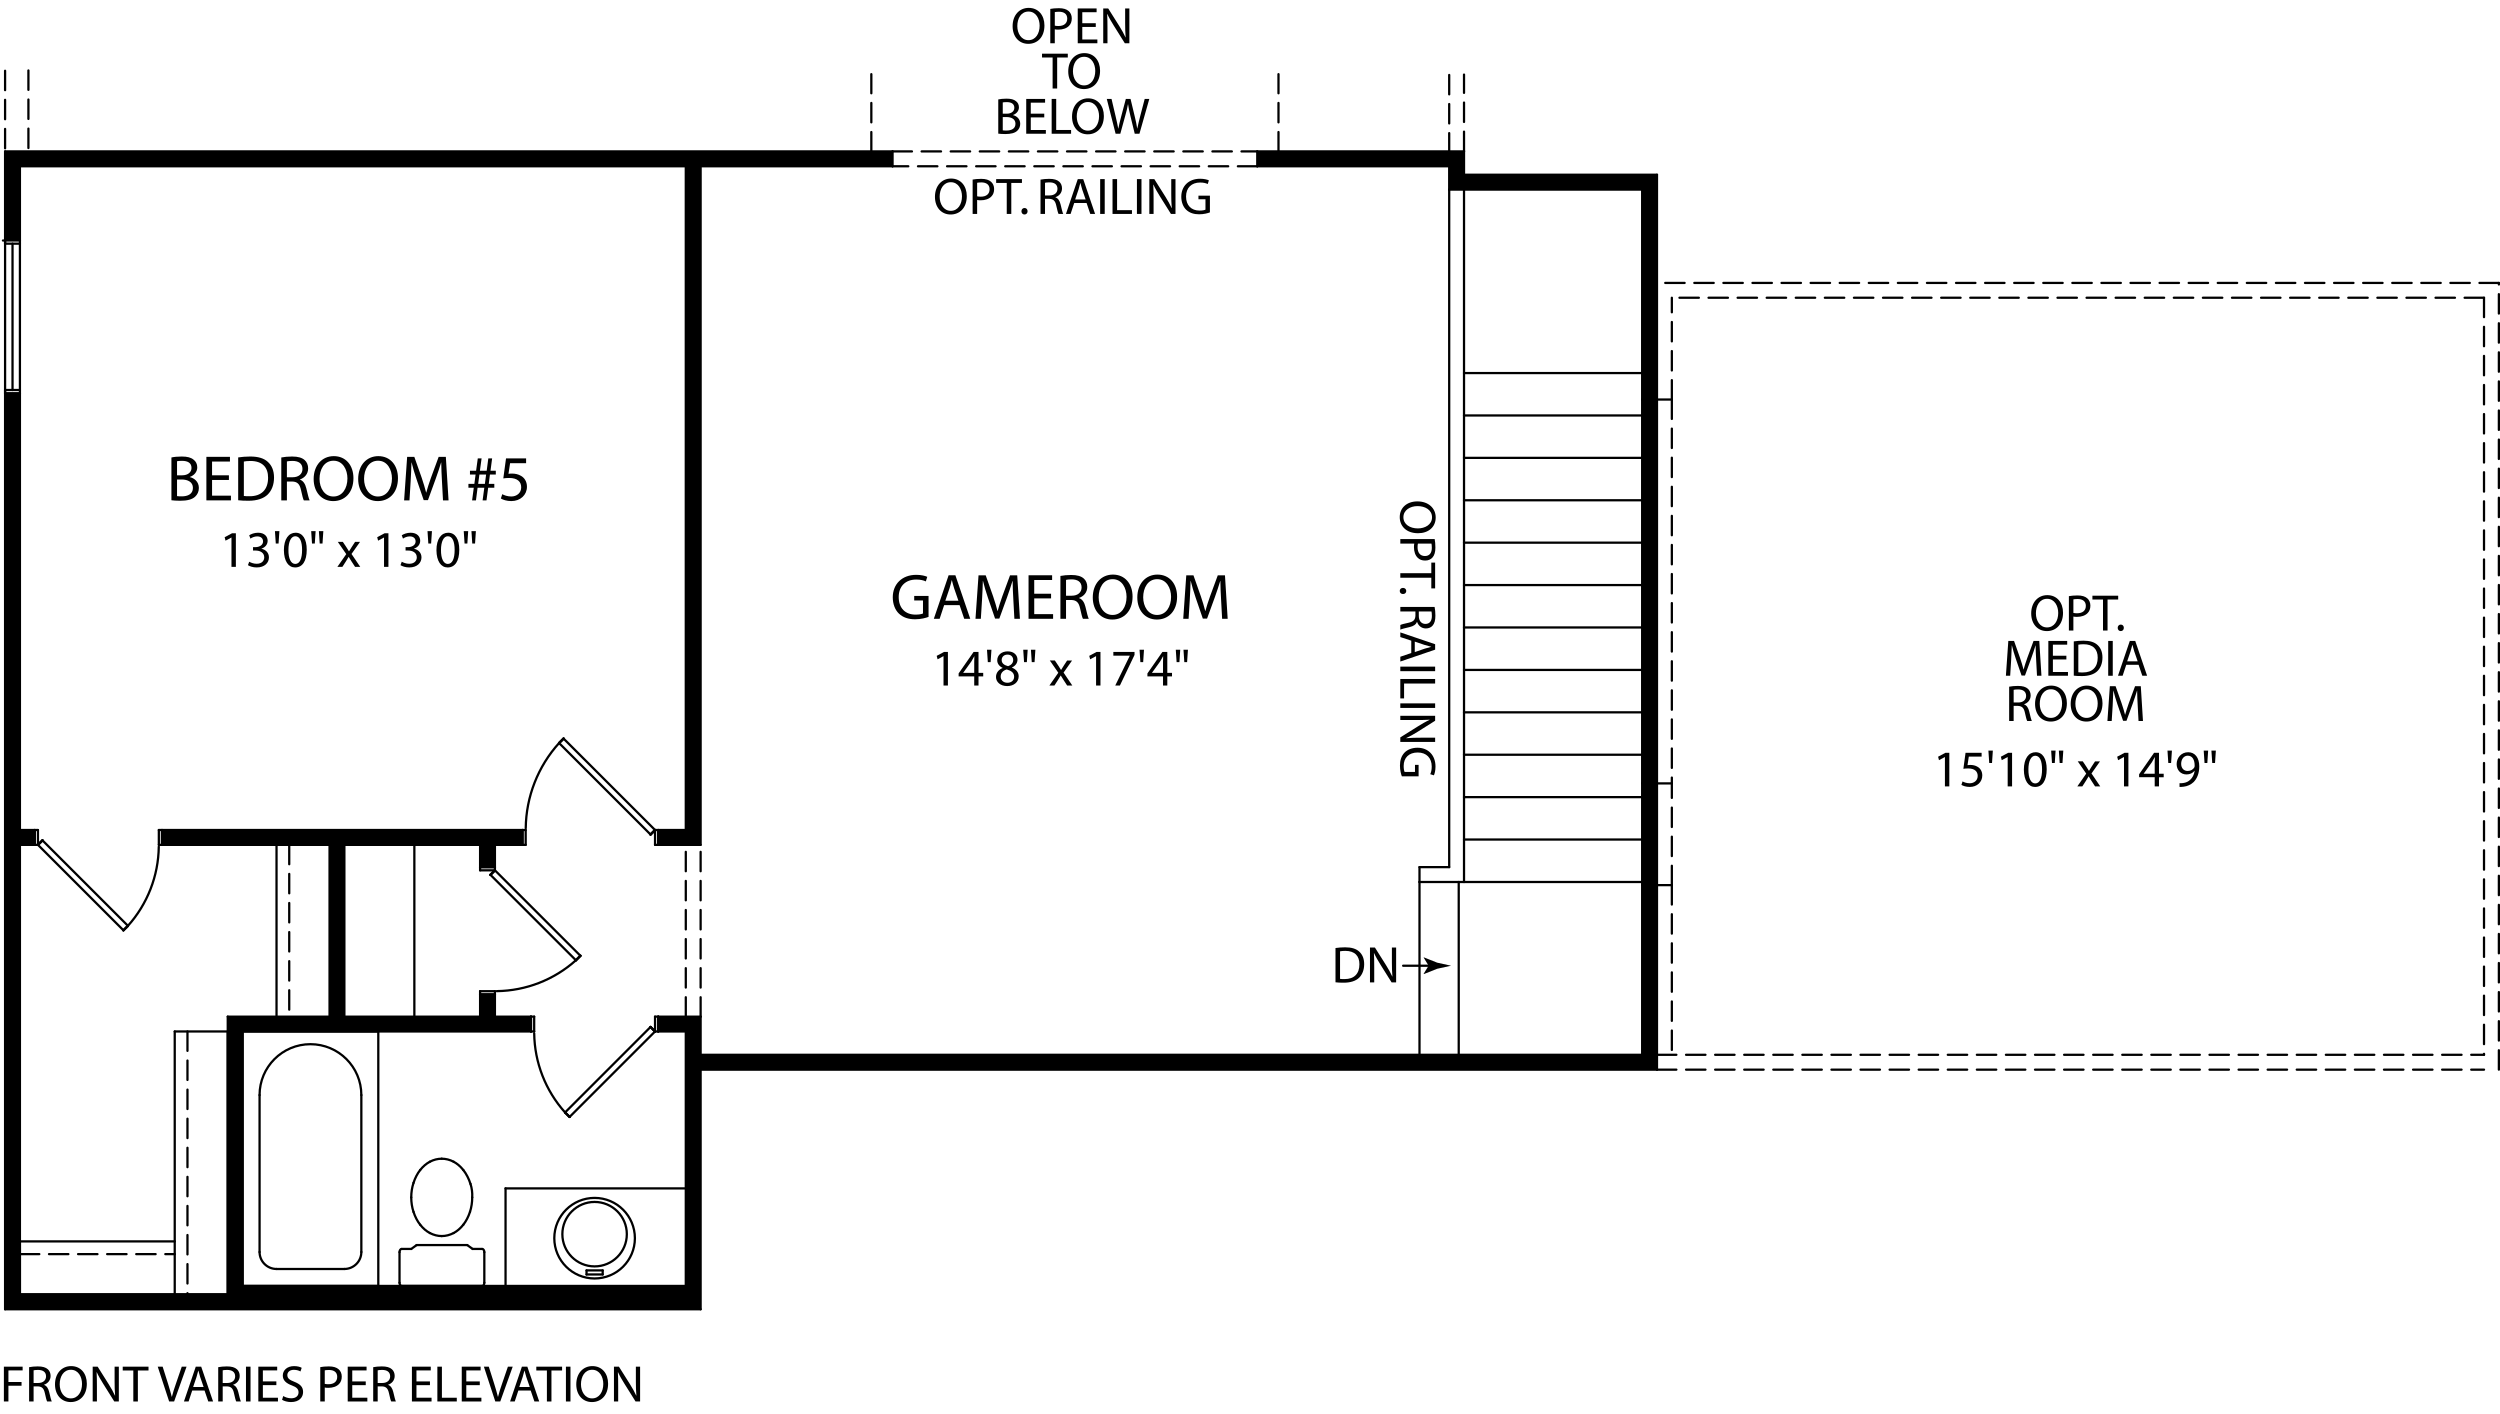 <?xml version="1.0" encoding="iso-8859-1"?>
<!-- Generator: Adobe Illustrator 23.0.6, SVG Export Plug-In . SVG Version: 6.00 Build 0)  -->
<svg version="1.1" id="M_x5F_GEN" xmlns="http://www.w3.org/2000/svg" xmlns:xlink="http://www.w3.org/1999/xlink" x="0px" y="0px"
	 viewBox="0 0 386.863 218.874" style="enable-background:new 0 0 386.863 218.874;" xml:space="preserve">
<g id="MTEXT_44_">
	<g>
		<path d="M0.6,211.485h2.902v0.583H1.303v1.791h2.031v0.576H1.303v2.438H0.6V211.485z"/>
		<path d="M4.504,211.565c0.352-0.072,0.863-0.12,1.335-0.12c0.744,0,1.231,0.144,1.567,0.447c0.264,0.232,0.424,0.6,0.424,1.023    c0,0.704-0.456,1.176-1.016,1.367v0.024c0.408,0.144,0.656,0.527,0.792,1.087c0.176,0.752,0.304,1.271,0.408,1.479h-0.72    c-0.088-0.152-0.208-0.615-0.352-1.287c-0.16-0.744-0.456-1.023-1.087-1.048H5.199v2.335H4.504V211.565z M5.199,214.011h0.712    c0.743,0,1.215-0.408,1.215-1.023c0-0.695-0.503-1-1.239-1c-0.335,0-0.567,0.032-0.688,0.064V214.011z"/>
		<path d="M10.934,216.961c-1.431,0-2.422-1.104-2.422-2.734c0-1.711,1.055-2.83,2.494-2.83c1.479,0,2.431,1.127,2.431,2.727    c0,1.847-1.127,2.838-2.494,2.838H10.934z M10.966,216.394c1.103,0,1.727-1.016,1.727-2.239c0-1.071-0.56-2.19-1.719-2.19    s-1.735,1.079-1.735,2.247c0,1.135,0.624,2.183,1.719,2.183H10.966z"/>
		<path d="M14.343,216.874v-5.389h0.768l1.719,2.727c0.392,0.631,0.711,1.191,0.959,1.751l0.024-0.009    c-0.064-0.719-0.08-1.375-0.08-2.206v-2.263h0.655v5.389h-0.704l-1.711-2.734c-0.376-0.6-0.736-1.216-1-1.799l-0.024,0.008    c0.04,0.68,0.048,1.327,0.048,2.223v2.303H14.343z"/>
		<path d="M20.63,212.077h-1.639v-0.592h3.99v0.592h-1.647v4.797H20.63V212.077z"/>
		<path d="M26.175,216.874l-1.767-5.389h0.76l0.839,2.654c0.224,0.728,0.424,1.391,0.576,2.015h0.016    c0.152-0.624,0.368-1.303,0.616-2.007l0.912-2.662h0.743l-1.927,5.389H26.175z"/>
		<path d="M29.743,215.178l-0.56,1.695h-0.72l1.831-5.389h0.84l1.839,5.389h-0.744l-0.576-1.695H29.743z M31.51,214.635    l-0.536-1.552c-0.112-0.352-0.192-0.672-0.272-0.983h-0.024c-0.072,0.312-0.16,0.647-0.264,0.976l-0.528,1.56H31.51z"/>
		<path d="M33.768,211.565c0.352-0.072,0.863-0.12,1.335-0.12c0.744,0,1.231,0.144,1.567,0.447c0.264,0.232,0.424,0.6,0.424,1.023    c0,0.704-0.456,1.176-1.016,1.367v0.024c0.408,0.144,0.656,0.527,0.792,1.087c0.176,0.752,0.304,1.271,0.408,1.479h-0.72    c-0.088-0.152-0.208-0.615-0.352-1.287c-0.16-0.744-0.456-1.023-1.087-1.048h-0.656v2.335h-0.695V211.565z M34.463,214.011h0.712    c0.743,0,1.215-0.408,1.215-1.023c0-0.695-0.503-1-1.239-1c-0.335,0-0.567,0.032-0.688,0.064V214.011z"/>
		<path d="M38.767,211.485v5.389h-0.704v-5.389H38.767z"/>
		<path d="M42.766,214.347h-2.087v1.942h2.335v0.584h-3.039v-5.389h2.918v0.583h-2.215v1.703h2.087V214.347z"/>
		<path d="M43.832,216.026c0.312,0.2,0.76,0.352,1.24,0.352c0.711,0,1.127-0.367,1.127-0.919c0-0.496-0.288-0.792-1.015-1.063    c-0.879-0.32-1.423-0.783-1.423-1.535c0-0.84,0.696-1.463,1.743-1.463c0.543,0,0.951,0.128,1.183,0.264l-0.192,0.567    c-0.168-0.104-0.527-0.256-1.015-0.256c-0.736,0-1.016,0.439-1.016,0.808c0,0.504,0.328,0.752,1.071,1.039    c0.912,0.36,1.367,0.792,1.367,1.584c0,0.831-0.607,1.559-1.879,1.559c-0.52,0-1.087-0.16-1.375-0.352L43.832,216.026z"/>
		<path d="M49.56,211.556c0.335-0.063,0.775-0.111,1.335-0.111c0.688,0,1.191,0.159,1.511,0.447c0.296,0.256,0.48,0.647,0.48,1.128    c0,0.487-0.144,0.871-0.424,1.151c-0.368,0.392-0.968,0.591-1.647,0.591c-0.208,0-0.399-0.008-0.56-0.048v2.159H49.56V211.556z     M50.255,214.147c0.152,0.04,0.352,0.056,0.576,0.056c0.848,0,1.351-0.415,1.351-1.143c0-0.72-0.503-1.063-1.271-1.063    c-0.304,0-0.536,0.031-0.656,0.056V214.147z"/>
		<path d="M56.598,214.347h-2.087v1.942h2.335v0.584h-3.039v-5.389h2.918v0.583h-2.215v1.703h2.087V214.347z"/>
		<path d="M57.751,211.565c0.352-0.072,0.864-0.12,1.335-0.12c0.744,0,1.231,0.144,1.567,0.447c0.264,0.232,0.423,0.6,0.423,1.023    c0,0.704-0.456,1.176-1.015,1.367v0.024c0.408,0.144,0.656,0.527,0.792,1.087c0.176,0.752,0.304,1.271,0.408,1.479h-0.72    c-0.088-0.152-0.208-0.615-0.352-1.287c-0.16-0.744-0.456-1.023-1.087-1.048h-0.656v2.335h-0.696V211.565z M58.447,214.011h0.711    c0.744,0,1.216-0.408,1.216-1.023c0-0.695-0.504-1-1.24-1c-0.335,0-0.567,0.032-0.688,0.064V214.011z"/>
		<path d="M66.533,214.347h-2.087v1.942h2.335v0.584h-3.039v-5.389h2.918v0.583h-2.215v1.703h2.087V214.347z"/>
		<path d="M67.679,211.485h0.704v4.805h2.303v0.584h-3.006V211.485z"/>
		<path d="M74.245,214.347h-2.087v1.942h2.335v0.584h-3.039v-5.389h2.918v0.583h-2.215v1.703h2.087V214.347z"/>
		<path d="M76.645,216.874l-1.767-5.389h0.76l0.839,2.654c0.224,0.728,0.424,1.391,0.576,2.015h0.016    c0.152-0.624,0.368-1.303,0.616-2.007l0.912-2.662h0.743l-1.927,5.389H76.645z"/>
		<path d="M80.212,215.178l-0.56,1.695h-0.72l1.831-5.389h0.84l1.839,5.389h-0.744l-0.576-1.695H80.212z M81.979,214.635    l-0.536-1.552c-0.112-0.352-0.192-0.672-0.272-0.983h-0.024c-0.072,0.312-0.16,0.647-0.264,0.976l-0.528,1.56H81.979z"/>
		<path d="M84.63,212.077h-1.639v-0.592h3.99v0.592h-1.647v4.797H84.63V212.077z"/>
		<path d="M88.278,211.485v5.389h-0.704v-5.389H88.278z"/>
		<path d="M91.597,216.961c-1.431,0-2.422-1.104-2.422-2.734c0-1.711,1.055-2.83,2.494-2.83c1.479,0,2.431,1.127,2.431,2.727    c0,1.847-1.127,2.838-2.494,2.838H91.597z M91.629,216.394c1.103,0,1.727-1.016,1.727-2.239c0-1.071-0.56-2.19-1.719-2.19    s-1.735,1.079-1.735,2.247c0,1.135,0.624,2.183,1.719,2.183H91.629z"/>
		<path d="M95.006,216.874v-5.389h0.768l1.719,2.727c0.392,0.631,0.711,1.191,0.959,1.751l0.024-0.009    c-0.064-0.719-0.08-1.375-0.08-2.206v-2.263h0.655v5.389h-0.704l-1.711-2.734c-0.376-0.6-0.736-1.216-1-1.799l-0.024,0.008    c0.04,0.68,0.048,1.327,0.048,2.223v2.303H95.006z"/>
	</g>
</g>
<g id="MTEXT_45_">
	<g>
		<path d="M143.689,95.46c-0.39,0.149-1.169,0.37-2.078,0.37c-1.02,0-1.859-0.26-2.52-0.89c-0.579-0.56-0.939-1.459-0.939-2.509    c0-2.009,1.39-3.479,3.648-3.479c0.779,0,1.399,0.17,1.689,0.311l-0.221,0.709c-0.359-0.17-0.81-0.29-1.488-0.29    c-1.64,0-2.709,1.02-2.709,2.709c0,1.709,1.02,2.719,2.599,2.719c0.569,0,0.959-0.08,1.159-0.18v-2.01h-1.359v-0.699h2.219V95.46z    "/>
		<path d="M146.102,93.641l-0.699,2.119h-0.899l2.289-6.736h1.049l2.299,6.736h-0.93l-0.72-2.119H146.102z M148.311,92.961    l-0.67-1.938c-0.14-0.439-0.239-0.84-0.34-1.229h-0.029c-0.09,0.39-0.2,0.81-0.33,1.22l-0.659,1.948H148.311z"/>
		<path d="M156.81,92.802c-0.05-0.939-0.11-2.079-0.11-2.909h-0.02c-0.24,0.78-0.51,1.63-0.85,2.559l-1.189,3.269h-0.659l-1.1-3.208    c-0.32-0.96-0.58-1.819-0.77-2.619h-0.021c-0.02,0.84-0.069,1.959-0.13,2.979l-0.18,2.889h-0.829l0.47-6.736h1.109l1.149,3.258    c0.279,0.83,0.499,1.569,0.68,2.27h0.02c0.18-0.68,0.42-1.42,0.72-2.27l1.199-3.258h1.109l0.42,6.736h-0.859L156.81,92.802z"/>
		<path d="M162.65,92.602h-2.608v2.429h2.919v0.729h-3.798v-6.736h3.647v0.729h-2.769v2.129h2.608V92.602z"/>
		<path d="M164.093,89.124c0.439-0.09,1.079-0.149,1.669-0.149c0.93,0,1.539,0.18,1.959,0.56c0.33,0.29,0.529,0.75,0.529,1.279    c0,0.88-0.569,1.469-1.269,1.709v0.03c0.509,0.18,0.819,0.659,0.989,1.359c0.22,0.939,0.38,1.589,0.51,1.849h-0.899    c-0.11-0.189-0.26-0.77-0.44-1.609c-0.199-0.93-0.569-1.279-1.359-1.309h-0.819v2.918h-0.869V89.124z M164.962,92.182h0.89    c0.93,0,1.52-0.51,1.52-1.279c0-0.869-0.63-1.249-1.55-1.249c-0.419,0-0.709,0.04-0.859,0.08V92.182z"/>
		<path d="M172.13,95.871c-1.788,0-3.028-1.38-3.028-3.419c0-2.139,1.319-3.538,3.119-3.538c1.849,0,3.038,1.41,3.038,3.408    c0,2.31-1.409,3.549-3.118,3.549H172.13z M172.17,95.161c1.38,0,2.159-1.27,2.159-2.799c0-1.339-0.699-2.738-2.148-2.738    s-2.169,1.35-2.169,2.809c0,1.419,0.779,2.729,2.148,2.729H172.17z"/>
		<path d="M179.02,95.871c-1.789,0-3.028-1.38-3.028-3.419c0-2.139,1.319-3.538,3.119-3.538c1.849,0,3.038,1.41,3.038,3.408    c0,2.31-1.409,3.549-3.118,3.549H179.02z M179.06,95.161c1.38,0,2.159-1.27,2.159-2.799c0-1.339-0.699-2.738-2.148-2.738    s-2.169,1.35-2.169,2.809c0,1.419,0.779,2.729,2.148,2.729H179.06z"/>
		<path d="M188.958,92.802c-0.05-0.939-0.11-2.079-0.11-2.909h-0.02c-0.24,0.78-0.51,1.63-0.85,2.559l-1.189,3.269h-0.659    l-1.1-3.208c-0.32-0.96-0.58-1.819-0.77-2.619h-0.021c-0.02,0.84-0.069,1.959-0.13,2.979l-0.18,2.889h-0.829l0.47-6.736h1.109    l1.149,3.258c0.279,0.83,0.499,1.569,0.68,2.27h0.02c0.18-0.68,0.42-1.42,0.72-2.27l1.199-3.258h1.109l0.42,6.736h-0.859    L188.958,92.802z"/>
	</g>
</g>
<g id="MTEXT_46_">
	<g>
		<path d="M146.005,101.539h-0.016l-0.903,0.487l-0.137-0.536l1.136-0.607h0.6v5.197h-0.68V101.539z"/>
		<path d="M150.756,106.08v-1.415h-2.414v-0.456l2.318-3.326h0.76v3.238h0.728v0.544h-0.728v1.415H150.756z M150.756,104.121v-1.743    c0-0.271,0.009-0.544,0.024-0.815h-0.024c-0.159,0.304-0.287,0.527-0.432,0.775l-1.271,1.768v0.016H150.756z"/>
		<path d="M153.421,100.546l-0.128,1.919h-0.432l-0.128-1.919H153.421z"/>
		<path d="M155.932,100.794c1.008,0,1.52,0.624,1.52,1.279c0,0.439-0.224,0.92-0.863,1.216v0.023    c0.647,0.256,1.047,0.72,1.047,1.344c0,0.911-0.775,1.511-1.767,1.511c-1.088,0-1.743-0.64-1.743-1.399    c0-0.655,0.392-1.127,1.023-1.399v-0.023c-0.584-0.271-0.832-0.72-0.832-1.168c0-0.823,0.696-1.383,1.607-1.383H155.932z     M155.892,105.656c0.632,0,1.04-0.392,1.04-0.928c0-0.623-0.44-0.936-1.144-1.135c-0.607,0.176-0.936,0.583-0.936,1.079    c-0.024,0.52,0.376,0.983,1.031,0.983H155.892z M155.908,101.298c-0.584,0-0.903,0.384-0.903,0.831    c-0.009,0.521,0.392,0.8,0.991,0.96c0.447-0.152,0.791-0.472,0.791-0.943c0-0.416-0.247-0.848-0.871-0.848H155.908z"/>
		<path d="M159.028,100.546l-0.128,1.919h-0.432l-0.128-1.919H159.028z M160.22,100.546l-0.128,1.919h-0.432l-0.129-1.919H160.22z"/>
		<path d="M163.236,102.209l0.552,0.824c0.145,0.224,0.265,0.415,0.392,0.631h0.024c0.128-0.224,0.256-0.424,0.392-0.631    l0.536-0.824h0.768l-1.319,1.871l1.352,1.999h-0.8l-0.567-0.871c-0.152-0.225-0.28-0.44-0.416-0.672h-0.017    c-0.128,0.231-0.264,0.439-0.407,0.672l-0.56,0.871h-0.776l1.376-1.975l-1.312-1.896H163.236z"/>
		<path d="M169.612,101.539h-0.016l-0.903,0.487l-0.137-0.536l1.136-0.607h0.6v5.197h-0.68V101.539z"/>
		<path d="M175.563,100.882v0.464l-2.263,4.733h-0.72l2.246-4.598v-0.016h-2.542v-0.584H175.563z"/>
		<path d="M177.028,100.546l-0.128,1.919h-0.432l-0.128-1.919H177.028z"/>
		<path d="M179.971,106.08v-1.415h-2.414v-0.456l2.318-3.326h0.76v3.238h0.728v0.544h-0.728v1.415H179.971z M179.971,104.121v-1.743    c0-0.271,0.009-0.544,0.024-0.815h-0.024c-0.159,0.304-0.287,0.527-0.432,0.775l-1.271,1.768v0.016H179.971z"/>
		<path d="M182.636,100.546l-0.128,1.919h-0.432l-0.128-1.919H182.636z M183.827,100.546l-0.128,1.919h-0.432l-0.129-1.919H183.827z    "/>
	</g>
</g>
<g id="MTEXT_47_">
	<g>
		<path d="M26.527,70.793c0.38-0.09,0.989-0.149,1.589-0.149c0.869,0,1.43,0.149,1.839,0.489c0.35,0.26,0.57,0.66,0.57,1.189    c0,0.66-0.44,1.229-1.14,1.479v0.03c0.64,0.149,1.389,0.68,1.389,1.679c0,0.58-0.229,1.02-0.579,1.35    c-0.46,0.43-1.22,0.629-2.319,0.629c-0.6,0-1.059-0.04-1.349-0.079V70.793z M27.396,73.552h0.79c0.909,0,1.449-0.489,1.449-1.14    c0-0.779-0.59-1.099-1.47-1.099c-0.399,0-0.63,0.029-0.77,0.06V73.552z M27.396,76.771c0.18,0.029,0.42,0.039,0.729,0.039    c0.899,0,1.729-0.329,1.729-1.309c0-0.91-0.79-1.3-1.739-1.3h-0.72V76.771z"/>
		<path d="M35.424,74.272h-2.608v2.429h2.919v0.729h-3.798v-6.736h3.647v0.729h-2.769v2.129h2.608V74.272z"/>
		<path d="M36.857,70.784c0.539-0.08,1.169-0.14,1.858-0.14c1.249,0,2.139,0.279,2.729,0.829c0.609,0.55,0.96,1.34,0.96,2.429    c0,1.1-0.351,1.999-0.97,2.619c-0.64,0.629-1.679,0.969-2.988,0.969c-0.63,0-1.14-0.02-1.589-0.079V70.784z M37.736,76.75    c0.22,0.04,0.54,0.04,0.88,0.04c1.858,0.01,2.868-1.039,2.868-2.858c0.01-1.609-0.89-2.599-2.729-2.599    c-0.449,0-0.789,0.04-1.02,0.09V76.75z"/>
		<path d="M43.527,70.793c0.439-0.09,1.079-0.149,1.669-0.149c0.93,0,1.539,0.18,1.959,0.56c0.33,0.29,0.529,0.75,0.529,1.279    c0,0.88-0.569,1.469-1.269,1.709v0.03c0.51,0.18,0.819,0.659,0.989,1.359c0.22,0.939,0.38,1.589,0.51,1.849h-0.899    c-0.11-0.189-0.26-0.77-0.44-1.609c-0.199-0.93-0.569-1.279-1.359-1.309h-0.819v2.918h-0.869V70.793z M44.396,73.852h0.89    c0.93,0,1.52-0.51,1.52-1.279c0-0.869-0.63-1.249-1.55-1.249c-0.419,0-0.709,0.04-0.859,0.08V73.852z"/>
		<path d="M51.564,77.541c-1.789,0-3.028-1.38-3.028-3.419c0-2.139,1.319-3.538,3.119-3.538c1.849,0,3.038,1.41,3.038,3.408    c0,2.31-1.409,3.549-3.118,3.549H51.564z M51.604,76.831c1.38,0,2.159-1.27,2.159-2.799c0-1.339-0.699-2.738-2.148-2.738    s-2.169,1.35-2.169,2.809c0,1.419,0.779,2.729,2.148,2.729H51.604z"/>
		<path d="M58.454,77.541c-1.788,0-3.028-1.38-3.028-3.419c0-2.139,1.319-3.538,3.119-3.538c1.849,0,3.038,1.41,3.038,3.408    c0,2.31-1.409,3.549-3.118,3.549H58.454z M58.494,76.831c1.38,0,2.159-1.27,2.159-2.799c0-1.339-0.699-2.738-2.148-2.738    s-2.169,1.35-2.169,2.809c0,1.419,0.779,2.729,2.148,2.729H58.494z"/>
		<path d="M68.392,74.472c-0.05-0.939-0.11-2.079-0.11-2.909h-0.02c-0.24,0.78-0.51,1.63-0.85,2.559l-1.189,3.269h-0.659l-1.1-3.208    c-0.32-0.96-0.58-1.819-0.77-2.619h-0.021c-0.02,0.84-0.069,1.959-0.13,2.979l-0.18,2.889h-0.829l0.47-6.736h1.109l1.149,3.258    c0.279,0.83,0.499,1.569,0.68,2.27h0.02c0.18-0.68,0.42-1.42,0.72-2.27l1.199-3.258h1.109l0.42,6.736h-0.859L68.392,74.472z"/>
		<path d="M73.055,77.43l0.26-1.959h-0.829v-0.59h0.919l0.19-1.449h-0.87v-0.59h0.95l0.26-1.908h0.589l-0.26,1.908h1.05l0.25-1.908    h0.59l-0.25,1.908h0.819v0.59h-0.909l-0.18,1.449h0.859v0.59h-0.95l-0.26,1.959h-0.6l0.26-1.959h-1.039l-0.25,1.959H73.055z     M75.034,74.881l0.19-1.449h-1.039l-0.19,1.449H75.034z"/>
		<path d="M81.413,71.673h-2.479l-0.249,1.649c0.149-0.021,0.289-0.04,0.529-0.04c0.51,0,0.999,0.109,1.399,0.35    c0.51,0.279,0.93,0.85,0.93,1.689c0,1.269-1.01,2.219-2.419,2.219c-0.71,0-1.3-0.2-1.619-0.4l0.22-0.67    c0.27,0.16,0.8,0.36,1.399,0.36c0.819,0,1.539-0.54,1.529-1.419c0-0.859-0.57-1.449-1.859-1.449c-0.38,0-0.67,0.029-0.909,0.069    l0.42-3.098h3.107V71.673z"/>
	</g>
</g>
<g id="MTEXT_48_">
	<g>
		<path d="M35.819,83.18h-0.016L34.9,83.668l-0.136-0.536l1.135-0.607h0.6v5.197h-0.68V83.18z"/>
		<path d="M38.563,86.922c0.2,0.12,0.656,0.32,1.151,0.32c0.896,0,1.184-0.568,1.176-1.008c-0.008-0.728-0.664-1.039-1.344-1.039    h-0.392v-0.528h0.392c0.512,0,1.16-0.264,1.16-0.879c0-0.416-0.265-0.784-0.912-0.784c-0.415,0-0.815,0.185-1.039,0.344    l-0.192-0.512c0.28-0.199,0.808-0.399,1.367-0.399c1.023,0,1.487,0.607,1.487,1.239c0,0.544-0.327,1-0.959,1.231v0.016    c0.64,0.12,1.159,0.6,1.159,1.327c0,0.832-0.655,1.56-1.895,1.56c-0.584,0-1.096-0.184-1.352-0.352L38.563,86.922z"/>
		<path d="M43.235,82.189l-0.128,1.919h-0.432l-0.128-1.919H43.235z"/>
		<path d="M45.658,87.81c-1.016,0-1.711-0.951-1.727-2.671c0-1.751,0.76-2.702,1.814-2.702c1.088,0,1.72,0.976,1.72,2.631    c0,1.767-0.664,2.742-1.8,2.742H45.658z M45.69,87.266c0.712,0,1.056-0.839,1.056-2.166c0-1.279-0.32-2.119-1.056-2.119    c-0.64,0-1.056,0.815-1.056,2.119c-0.016,1.351,0.4,2.166,1.048,2.166H45.69z"/>
		<path d="M48.842,82.189l-0.128,1.919h-0.432l-0.128-1.919H48.842z M50.034,82.189l-0.128,1.919h-0.433l-0.127-1.919H50.034z"/>
		<path d="M53.05,83.852l0.552,0.824c0.145,0.224,0.264,0.415,0.393,0.631h0.023c0.128-0.224,0.256-0.424,0.392-0.631l0.536-0.824    h0.768l-1.319,1.871l1.352,1.999h-0.8l-0.568-0.871c-0.151-0.225-0.279-0.44-0.415-0.672h-0.017    c-0.128,0.231-0.264,0.439-0.407,0.672l-0.56,0.871h-0.775l1.375-1.975l-1.312-1.896H53.05z"/>
		<path d="M59.426,83.18h-0.016l-0.903,0.488l-0.136-0.536l1.135-0.607h0.6v5.197h-0.68V83.18z"/>
		<path d="M62.17,86.922c0.2,0.12,0.656,0.32,1.151,0.32c0.896,0,1.184-0.568,1.176-1.008c-0.008-0.728-0.664-1.039-1.344-1.039    h-0.392v-0.528h0.392c0.512,0,1.16-0.264,1.16-0.879c0-0.416-0.265-0.784-0.912-0.784c-0.415,0-0.815,0.185-1.039,0.344    l-0.192-0.512c0.28-0.199,0.808-0.399,1.367-0.399c1.023,0,1.487,0.607,1.487,1.239c0,0.544-0.327,1-0.959,1.231v0.016    c0.64,0.12,1.159,0.6,1.159,1.327c0,0.832-0.655,1.56-1.895,1.56c-0.584,0-1.096-0.184-1.352-0.352L62.17,86.922z"/>
		<path d="M66.842,82.189l-0.128,1.919h-0.432l-0.128-1.919H66.842z"/>
		<path d="M69.265,87.81c-1.016,0-1.711-0.951-1.727-2.671c0-1.751,0.76-2.702,1.814-2.702c1.088,0,1.72,0.976,1.72,2.631    c0,1.767-0.664,2.742-1.8,2.742H69.265z M69.297,87.266c0.712,0,1.056-0.839,1.056-2.166c0-1.279-0.32-2.119-1.056-2.119    c-0.64,0-1.056,0.815-1.056,2.119c-0.016,1.351,0.4,2.166,1.048,2.166H69.297z"/>
		<path d="M72.45,82.189l-0.128,1.919H71.89l-0.128-1.919H72.45z M73.641,82.189l-0.128,1.919h-0.433l-0.127-1.919H73.641z"/>
	</g>
</g>
<g id="MTEXT_49_">
	<g>
		<path d="M316.742,97.659c-1.432,0-2.424-1.104-2.424-2.734c0-1.711,1.055-2.83,2.494-2.83c1.48,0,2.432,1.127,2.432,2.727    c0,1.847-1.127,2.838-2.494,2.838H316.742z M316.773,97.091c1.104,0,1.727-1.016,1.727-2.239c0-1.071-0.559-2.19-1.719-2.19    s-1.734,1.079-1.734,2.247c0,1.135,0.623,2.183,1.719,2.183H316.773z"/>
		<path d="M320.15,92.253c0.336-0.063,0.775-0.111,1.336-0.111c0.688,0,1.189,0.159,1.51,0.447c0.297,0.256,0.48,0.647,0.48,1.128    c0,0.487-0.145,0.871-0.424,1.151c-0.367,0.392-0.967,0.591-1.646,0.591c-0.209,0-0.4-0.008-0.561-0.048v2.159h-0.695V92.253z     M320.846,94.844c0.152,0.04,0.352,0.056,0.576,0.056c0.848,0,1.352-0.415,1.352-1.143c0-0.72-0.504-1.063-1.271-1.063    c-0.305,0-0.537,0.031-0.656,0.056V94.844z"/>
		<path d="M325.43,92.774h-1.639v-0.592h3.988v0.592h-1.646v4.797h-0.703V92.774z"/>
		<path d="M328.168,97.659c-0.273,0-0.465-0.216-0.465-0.504c0-0.287,0.199-0.504,0.48-0.504c0.279,0,0.471,0.208,0.471,0.504    c0,0.288-0.191,0.504-0.479,0.504H328.168z"/>
		<path d="M315.09,102.204c-0.041-0.751-0.088-1.662-0.088-2.326h-0.018c-0.191,0.624-0.406,1.303-0.68,2.047l-0.951,2.614h-0.527    l-0.879-2.566c-0.256-0.768-0.465-1.455-0.615-2.095h-0.018c-0.016,0.672-0.055,1.567-0.104,2.383l-0.145,2.311h-0.662    l0.375-5.389h0.887l0.92,2.606c0.225,0.663,0.4,1.255,0.545,1.814h0.016c0.145-0.543,0.336-1.135,0.576-1.814l0.959-2.606h0.887    l0.336,5.389h-0.688L315.09,102.204z"/>
		<path d="M319.762,102.044h-2.086v1.942h2.334v0.584h-3.039v-5.389h2.918v0.583h-2.213v1.703h2.086V102.044z"/>
		<path d="M320.906,99.253c0.432-0.063,0.936-0.111,1.488-0.111c0.998,0,1.711,0.224,2.182,0.663    c0.488,0.44,0.768,1.071,0.768,1.943c0,0.879-0.279,1.599-0.775,2.095c-0.512,0.504-1.344,0.775-2.391,0.775    c-0.504,0-0.912-0.016-1.271-0.063V99.253z M321.611,104.027c0.176,0.032,0.432,0.032,0.703,0.032    c1.486,0.008,2.295-0.832,2.295-2.287c0.008-1.287-0.713-2.078-2.184-2.078c-0.359,0-0.631,0.031-0.814,0.071V104.027z"/>
		<path d="M326.939,99.182v5.389h-0.705v-5.389H326.939z"/>
		<path d="M329.027,102.875l-0.561,1.695h-0.719l1.83-5.389h0.84l1.838,5.389h-0.742l-0.576-1.695H329.027z M330.793,102.333    l-0.535-1.552c-0.111-0.352-0.191-0.672-0.271-0.983h-0.023c-0.072,0.312-0.16,0.647-0.266,0.976l-0.527,1.56H330.793z"/>
		<path d="M310.908,106.262c0.352-0.072,0.863-0.12,1.336-0.12c0.742,0,1.23,0.144,1.566,0.447c0.264,0.232,0.424,0.6,0.424,1.023    c0,0.704-0.455,1.176-1.016,1.367v0.024c0.408,0.144,0.656,0.527,0.791,1.087c0.176,0.752,0.305,1.271,0.408,1.479h-0.719    c-0.088-0.152-0.209-0.615-0.354-1.287c-0.158-0.744-0.455-1.023-1.086-1.048h-0.656v2.335h-0.695V106.262z M311.604,108.708    h0.711c0.744,0,1.217-0.408,1.217-1.023c0-0.695-0.504-1-1.24-1c-0.336,0-0.568,0.032-0.688,0.064V108.708z"/>
		<path d="M317.338,111.659c-1.432,0-2.422-1.104-2.422-2.734c0-1.711,1.055-2.83,2.494-2.83c1.479,0,2.43,1.127,2.43,2.727    c0,1.847-1.127,2.838-2.494,2.838H317.338z M317.369,111.091c1.104,0,1.729-1.016,1.729-2.239c0-1.071-0.561-2.19-1.721-2.19    c-1.158,0-1.734,1.079-1.734,2.247c0,1.135,0.623,2.183,1.719,2.183H317.369z"/>
		<path d="M322.85,111.659c-1.432,0-2.422-1.104-2.422-2.734c0-1.711,1.055-2.83,2.494-2.83c1.479,0,2.43,1.127,2.43,2.727    c0,1.847-1.127,2.838-2.494,2.838H322.85z M322.881,111.091c1.104,0,1.729-1.016,1.729-2.239c0-1.071-0.561-2.19-1.721-2.19    c-1.158,0-1.734,1.079-1.734,2.247c0,1.135,0.623,2.183,1.719,2.183H322.881z"/>
		<path d="M330.801,109.204c-0.041-0.751-0.088-1.662-0.088-2.326h-0.018c-0.191,0.624-0.406,1.303-0.68,2.047l-0.951,2.614h-0.527    l-0.879-2.566c-0.256-0.768-0.465-1.455-0.615-2.095h-0.018c-0.016,0.672-0.055,1.567-0.104,2.383l-0.145,2.311h-0.662    l0.375-5.389h0.887l0.92,2.606c0.225,0.663,0.4,1.255,0.545,1.814h0.016c0.145-0.543,0.336-1.135,0.576-1.814l0.959-2.606h0.887    l0.336,5.389h-0.688L330.801,109.204z"/>
	</g>
</g>
<g id="MTEXT_50_">
	<g>
		<path d="M300.967,117.147h-0.016l-0.902,0.487l-0.137-0.536l1.135-0.607h0.6v5.197h-0.68V117.147z"/>
		<path d="M306.646,117.083h-1.982l-0.201,1.319c0.121-0.016,0.232-0.032,0.424-0.032c0.408,0,0.801,0.088,1.119,0.28    c0.408,0.224,0.744,0.68,0.744,1.351c0,1.016-0.807,1.775-1.936,1.775c-0.566,0-1.039-0.16-1.295-0.319l0.176-0.536    c0.217,0.128,0.641,0.288,1.119,0.288c0.656,0,1.232-0.432,1.225-1.136c0-0.688-0.457-1.159-1.488-1.159    c-0.303,0-0.535,0.024-0.727,0.056l0.336-2.479h2.486V117.083z"/>
		<path d="M308.383,116.155l-0.127,1.919h-0.432l-0.129-1.919H308.383z"/>
		<path d="M310.678,117.147h-0.016l-0.902,0.487l-0.137-0.536l1.135-0.607h0.6v5.197h-0.68V117.147z"/>
		<path d="M314.91,121.776c-1.016,0-1.711-0.951-1.727-2.671c0-1.751,0.76-2.702,1.814-2.702c1.088,0,1.719,0.976,1.719,2.631    c0,1.767-0.664,2.742-1.799,2.742H314.91z M314.941,121.232c0.713,0,1.057-0.839,1.057-2.167c0-1.279-0.32-2.118-1.057-2.118    c-0.639,0-1.055,0.815-1.055,2.118c-0.016,1.352,0.4,2.167,1.047,2.167H314.941z"/>
		<path d="M318.094,116.155l-0.127,1.919h-0.432l-0.129-1.919H318.094z M319.285,116.155l-0.127,1.919h-0.432l-0.129-1.919H319.285z    "/>
		<path d="M322.303,117.818l0.551,0.824c0.145,0.224,0.266,0.415,0.393,0.631h0.023c0.129-0.224,0.256-0.424,0.393-0.631    l0.535-0.824h0.768l-1.318,1.871l1.352,1.999h-0.801l-0.566-0.871c-0.152-0.225-0.281-0.44-0.416-0.672h-0.018    c-0.127,0.231-0.264,0.439-0.406,0.672l-0.561,0.871h-0.775l1.375-1.975l-1.311-1.896H322.303z"/>
		<path d="M328.678,117.147h-0.016l-0.902,0.487l-0.137-0.536l1.135-0.607h0.6v5.197h-0.68V117.147z"/>
		<path d="M333.43,121.688v-1.415h-2.414v-0.456l2.318-3.326h0.76v3.238h0.727v0.544h-0.727v1.415H333.43z M333.43,119.729v-1.743    c0-0.271,0.008-0.544,0.023-0.815h-0.023c-0.16,0.304-0.287,0.527-0.432,0.775l-1.271,1.768v0.016H333.43z"/>
		<path d="M336.094,116.155l-0.127,1.919h-0.432l-0.129-1.919H336.094z"/>
		<path d="M337.27,121.201c0.152,0.008,0.328,0,0.568-0.032c0.408-0.048,0.791-0.216,1.088-0.504    c0.344-0.312,0.592-0.768,0.688-1.383h-0.025c-0.287,0.352-0.703,0.56-1.23,0.56c-0.936,0-1.535-0.704-1.535-1.6    c0-0.976,0.719-1.839,1.783-1.839c1.062,0,1.719,0.855,1.719,2.19c0,1.144-0.383,1.943-0.895,2.447    c-0.4,0.384-0.953,0.632-1.512,0.695c-0.256,0.032-0.488,0.048-0.648,0.04V121.201z M338.541,116.939    c-0.592,0-1.016,0.527-1.016,1.263c0,0.647,0.393,1.104,1,1.104c0.473,0,0.84-0.231,1.031-0.544    c0.031-0.063,0.057-0.144,0.057-0.256c0.008-0.896-0.328-1.566-1.064-1.566H338.541z"/>
		<path d="M341.701,116.155l-0.127,1.919h-0.432l-0.129-1.919H341.701z M342.893,116.155l-0.127,1.919h-0.432l-0.129-1.919H342.893z    "/>
	</g>
</g>
<g id="MTEXT_51_">
	<g>
		<path d="M159.119,6.784c-1.432,0-2.423-1.104-2.423-2.734c0-1.711,1.055-2.831,2.494-2.831c1.479,0,2.431,1.127,2.431,2.727    c0,1.847-1.127,2.838-2.494,2.838H159.119z M159.15,6.216c1.104,0,1.728-1.016,1.728-2.239c0-1.071-0.56-2.19-1.719-2.19    c-1.16,0-1.735,1.079-1.735,2.247c0,1.135,0.623,2.183,1.719,2.183H159.15z"/>
		<path d="M162.527,1.379c0.336-0.064,0.775-0.112,1.336-0.112c0.688,0,1.19,0.16,1.511,0.448c0.296,0.256,0.479,0.648,0.479,1.127    c0,0.488-0.144,0.872-0.424,1.151c-0.367,0.392-0.967,0.592-1.646,0.592c-0.208,0-0.4-0.008-0.56-0.048v2.159h-0.696V1.379z     M163.224,3.969c0.151,0.04,0.352,0.056,0.575,0.056c0.848,0,1.352-0.416,1.352-1.144c0-0.72-0.504-1.063-1.271-1.063    c-0.304,0-0.536,0.032-0.655,0.056V3.969z"/>
		<path d="M169.565,4.169h-2.086v1.943h2.334v0.583h-3.038V1.307h2.919v0.584h-2.215v1.703h2.086V4.169z"/>
		<path d="M170.719,6.696V1.307h0.768l1.72,2.727c0.392,0.632,0.711,1.191,0.959,1.751l0.024-0.008    c-0.064-0.72-0.08-1.375-0.08-2.207V1.307h0.655v5.389h-0.703l-1.711-2.734c-0.376-0.6-0.736-1.215-1-1.799l-0.023,0.008    c0.039,0.68,0.048,1.327,0.048,2.223v2.303H170.719z"/>
		<path d="M162.887,8.898h-1.639V8.307h3.989v0.592h-1.646v4.797h-0.704V8.898z"/>
		<path d="M167.728,13.784c-1.432,0-2.423-1.104-2.423-2.734c0-1.711,1.056-2.831,2.494-2.831c1.479,0,2.431,1.127,2.431,2.727    c0,1.847-1.127,2.838-2.494,2.838H167.728z M167.759,13.216c1.104,0,1.728-1.016,1.728-2.239c0-1.071-0.56-2.19-1.72-2.19    c-1.159,0-1.734,1.079-1.734,2.247c0,1.135,0.623,2.183,1.719,2.183H167.759z"/>
		<path d="M154.476,15.387c0.304-0.072,0.792-0.12,1.271-0.12c0.695,0,1.144,0.12,1.472,0.392c0.279,0.208,0.455,0.527,0.455,0.951    c0,0.528-0.352,0.983-0.911,1.184v0.024c0.512,0.12,1.111,0.543,1.111,1.343c0,0.464-0.184,0.815-0.464,1.08    c-0.368,0.344-0.976,0.503-1.854,0.503c-0.48,0-0.848-0.032-1.08-0.064V15.387z M155.172,17.593h0.631    c0.728,0,1.16-0.392,1.16-0.911c0-0.624-0.472-0.88-1.176-0.88c-0.319,0-0.504,0.024-0.615,0.048V17.593z M155.172,20.168    c0.144,0.024,0.335,0.032,0.583,0.032c0.72,0,1.384-0.264,1.384-1.047c0-0.728-0.632-1.04-1.392-1.04h-0.575V20.168z"/>
		<path d="M161.595,18.169h-2.087v1.943h2.334v0.583h-3.038v-5.389h2.918v0.584h-2.214v1.703h2.087V18.169z"/>
		<path d="M162.739,15.307h0.704v4.806h2.303v0.583h-3.007V15.307z"/>
		<path d="M168.315,20.784c-1.432,0-2.423-1.104-2.423-2.734c0-1.711,1.056-2.831,2.494-2.831c1.479,0,2.431,1.127,2.431,2.727    c0,1.847-1.127,2.838-2.494,2.838H168.315z M168.347,20.216c1.104,0,1.728-1.016,1.728-2.239c0-1.071-0.56-2.19-1.72-2.19    c-1.159,0-1.734,1.079-1.734,2.247c0,1.135,0.623,2.183,1.719,2.183H168.347z"/>
		<path d="M172.635,20.696l-1.367-5.389h0.735l0.64,2.727c0.16,0.68,0.304,1.343,0.399,1.863h0.017    c0.088-0.536,0.256-1.175,0.439-1.871l0.72-2.719h0.728l0.655,2.735c0.152,0.647,0.296,1.279,0.376,1.847h0.017    c0.111-0.592,0.264-1.191,0.432-1.863l0.711-2.719h0.712l-1.527,5.389h-0.728l-0.68-2.798c-0.168-0.696-0.279-1.224-0.352-1.767    h-0.016c-0.088,0.543-0.216,1.063-0.416,1.759l-0.768,2.807H172.635z"/>
	</g>
</g>
<g id="MTEXT_55_">
	<g>
		<path d="M147.102,33.193c-1.432,0-2.423-1.104-2.423-2.734c0-1.711,1.056-2.831,2.494-2.831c1.479,0,2.431,1.127,2.431,2.727    c0,1.847-1.127,2.838-2.494,2.838H147.102z M147.133,32.625c1.104,0,1.728-1.016,1.728-2.239c0-1.071-0.56-2.19-1.72-2.19    c-1.159,0-1.734,1.079-1.734,2.247c0,1.135,0.623,2.183,1.719,2.183H147.133z"/>
		<path d="M150.51,27.788c0.336-0.064,0.775-0.112,1.336-0.112c0.688,0,1.191,0.16,1.511,0.448c0.296,0.256,0.479,0.648,0.479,1.127    c0,0.488-0.144,0.872-0.424,1.151c-0.367,0.392-0.967,0.592-1.646,0.592c-0.208,0-0.4-0.008-0.56-0.048v2.159h-0.696V27.788z     M151.206,30.378c0.151,0.04,0.352,0.056,0.575,0.056c0.848,0,1.352-0.416,1.352-1.144c0-0.72-0.504-1.063-1.271-1.063    c-0.304,0-0.536,0.032-0.655,0.056V30.378z"/>
		<path d="M155.789,28.308h-1.639v-0.592h3.989v0.592h-1.646v4.797h-0.704V28.308z"/>
		<path d="M158.527,33.193c-0.272,0-0.464-0.216-0.464-0.504c0-0.288,0.199-0.503,0.479-0.503s0.472,0.208,0.472,0.503    c0,0.288-0.191,0.504-0.479,0.504H158.527z"/>
		<path d="M161.016,27.796c0.352-0.072,0.863-0.12,1.336-0.12c0.743,0,1.23,0.144,1.566,0.448c0.264,0.232,0.424,0.6,0.424,1.023    c0,0.704-0.455,1.176-1.016,1.367v0.024c0.408,0.144,0.656,0.527,0.792,1.087c0.176,0.751,0.304,1.271,0.408,1.479h-0.72    c-0.088-0.152-0.208-0.616-0.353-1.287c-0.159-0.744-0.455-1.023-1.087-1.048h-0.655v2.335h-0.696V27.796z M161.712,30.243h0.711    c0.744,0,1.216-0.408,1.216-1.023c0-0.696-0.504-1-1.239-1c-0.336,0-0.568,0.032-0.688,0.064V30.243z"/>
		<path d="M166.23,31.41l-0.56,1.695h-0.72l1.831-5.389h0.839l1.839,5.389h-0.743l-0.576-1.695H166.23z M167.997,30.866    l-0.535-1.551c-0.112-0.352-0.192-0.671-0.272-0.983h-0.023c-0.072,0.312-0.16,0.647-0.265,0.976l-0.527,1.559H167.997z"/>
		<path d="M170.95,27.716v5.389h-0.704v-5.389H170.95z"/>
		<path d="M172.158,27.716h0.704v4.806h2.303v0.583h-3.007V27.716z"/>
		<path d="M176.638,27.716v5.389h-0.704v-5.389H176.638z"/>
		<path d="M177.854,33.105v-5.389h0.768l1.72,2.727c0.392,0.632,0.711,1.191,0.959,1.751l0.024-0.008    c-0.064-0.72-0.08-1.375-0.08-2.207v-2.263h0.655v5.389h-0.703l-1.712-2.734c-0.375-0.6-0.735-1.215-0.999-1.799l-0.024,0.008    c0.04,0.68,0.049,1.327,0.049,2.223v2.303H177.854z"/>
		<path d="M187.228,32.865c-0.312,0.12-0.936,0.296-1.663,0.296c-0.816,0-1.487-0.208-2.016-0.712    c-0.463-0.448-0.751-1.167-0.751-2.007c0-1.607,1.111-2.782,2.918-2.782c0.624,0,1.119,0.136,1.352,0.248l-0.176,0.568    c-0.288-0.136-0.647-0.232-1.191-0.232c-1.312,0-2.167,0.815-2.167,2.167c0,1.367,0.815,2.175,2.079,2.175    c0.455,0,0.768-0.064,0.927-0.144v-1.607h-1.087v-0.56h1.775V32.865z"/>
	</g>
</g>
<g id="MTEXT_56_">
	<g>
		<path d="M216.604,80.011c0-1.432,1.104-2.423,2.734-2.423c1.711,0,2.83,1.055,2.83,2.494c0,1.479-1.127,2.431-2.727,2.431    c-1.847,0-2.838-1.127-2.838-2.494V80.011z M217.171,80.042c0,1.104,1.016,1.728,2.239,1.728c1.071,0,2.19-0.56,2.19-1.719    c0-1.16-1.079-1.735-2.247-1.735c-1.135,0-2.183,0.623-2.183,1.719V80.042z"/>
		<path d="M222.009,83.419c0.063,0.336,0.111,0.775,0.111,1.336c0,0.688-0.159,1.19-0.447,1.511    c-0.256,0.296-0.647,0.479-1.128,0.479c-0.487,0-0.871-0.144-1.151-0.424c-0.392-0.367-0.591-0.967-0.591-1.646    c0-0.208,0.008-0.4,0.048-0.56h-2.159v-0.696H222.009z M219.418,84.116c-0.04,0.151-0.056,0.352-0.056,0.575    c0,0.848,0.415,1.352,1.143,1.352c0.72,0,1.063-0.504,1.063-1.271c0-0.304-0.031-0.536-0.056-0.655H219.418z"/>
		<path d="M221.488,88.699V87.06h0.592v3.989h-0.592v-1.646h-4.797v-0.704H221.488z"/>
		<path d="M216.604,91.437c0-0.272,0.216-0.464,0.504-0.464c0.287,0,0.504,0.199,0.504,0.479s-0.208,0.472-0.504,0.472    c-0.288,0-0.504-0.191-0.504-0.479V91.437z"/>
		<path d="M222,93.925c0.072,0.353,0.12,0.864,0.12,1.336c0,0.743-0.144,1.23-0.447,1.566c-0.232,0.265-0.6,0.424-1.023,0.424    c-0.704,0-1.176-0.455-1.367-1.016h-0.024c-0.144,0.408-0.527,0.656-1.087,0.792c-0.752,0.176-1.271,0.304-1.479,0.408v-0.72    c0.152-0.088,0.615-0.208,1.287-0.353c0.744-0.159,1.023-0.455,1.048-1.087v-0.655h-2.335v-0.696H222z M219.554,94.622v0.711    c0,0.744,0.408,1.216,1.023,1.216c0.695,0,1-0.504,1-1.239c0-0.336-0.032-0.568-0.064-0.688H219.554z"/>
		<path d="M218.387,99.14l-1.695-0.56v-0.72l5.389,1.831v0.839l-5.389,1.839v-0.743l1.695-0.575V99.14z M218.93,100.907l1.552-0.535    c0.352-0.112,0.672-0.192,0.983-0.272v-0.023c-0.312-0.072-0.647-0.16-0.976-0.265l-1.56-0.527V100.907z"/>
		<path d="M222.08,103.861h-5.389v-0.704h5.389V103.861z"/>
		<path d="M222.08,105.069v0.704h-4.805v2.303h-0.584v-3.007H222.08z"/>
		<path d="M222.08,109.548h-5.389v-0.704h5.389V109.548z"/>
		<path d="M216.691,110.764h5.389v0.768l-2.727,1.72c-0.631,0.392-1.191,0.711-1.751,0.959l0.009,0.024    c0.719-0.064,1.375-0.08,2.206-0.08h2.263v0.655h-5.389v-0.703l2.734-1.712c0.6-0.375,1.216-0.735,1.799-0.999l-0.008-0.024    c-0.68,0.04-1.327,0.049-2.223,0.049h-2.303V110.764z"/>
		<path d="M216.932,120.138c-0.12-0.312-0.296-0.936-0.296-1.663c0-0.816,0.208-1.487,0.711-2.016    c0.448-0.463,1.168-0.751,2.007-0.751c1.607,0,2.783,1.111,2.783,2.918c0,0.624-0.137,1.119-0.248,1.352l-0.567-0.176    c0.136-0.288,0.231-0.647,0.231-1.191c0-1.312-0.815-2.167-2.167-2.167c-1.367,0-2.175,0.815-2.175,2.079    c0,0.455,0.064,0.768,0.145,0.927h1.606v-1.087h0.56v1.775H216.932z"/>
	</g>
</g>
<g id="MTEXT_57_">
	<g>
		<path d="M206.661,146.703c0.432-0.063,0.936-0.111,1.487-0.111c0.999,0,1.711,0.224,2.183,0.663    c0.488,0.44,0.768,1.071,0.768,1.943c0,0.879-0.279,1.599-0.775,2.095c-0.512,0.504-1.344,0.775-2.391,0.775    c-0.504,0-0.911-0.016-1.271-0.063V146.703z M207.365,151.476c0.176,0.032,0.432,0.032,0.703,0.032    c1.487,0.008,2.295-0.832,2.295-2.287c0.008-1.287-0.712-2.078-2.183-2.078c-0.36,0-0.632,0.031-0.815,0.071V151.476z"/>
		<path d="M211.997,152.02v-5.389h0.768l1.72,2.727c0.392,0.631,0.711,1.191,0.959,1.751l0.024-0.009    c-0.064-0.719-0.08-1.375-0.08-2.206v-2.263h0.655v5.389h-0.703l-1.711-2.734c-0.376-0.6-0.736-1.216-1-1.799l-0.023,0.008    c0.039,0.68,0.048,1.327,0.048,2.223v2.303H211.997z"/>
	</g>
</g>
<g id="HATCH_316_">
	<polygon style="fill-rule:evenodd;clip-rule:evenodd;" points="138.113,23.433 0.787,23.433 0.787,37.216 3.082,37.216    3.082,25.732 138.113,25.732  "/>
</g>
<g id="HATCH_315_">
	<polygon style="fill-rule:evenodd;clip-rule:evenodd;" points="256.411,121.218 254.112,121.218 254.112,136.972 254.112,163.223    108.418,163.223 108.418,157.319 101.854,157.319 101.854,159.614 106.123,159.614 106.123,198.993 37.537,198.993 37.537,159.614    58.539,159.614 82.166,159.614 82.166,157.319 76.587,157.319 76.587,153.87 74.292,153.87 74.292,157.319 53.291,157.319    53.291,130.737 74.292,130.737 74.292,134.182 76.587,134.182 76.587,130.737 80.852,130.737 80.852,128.443 25.069,128.443    25.069,130.737 50.99,130.737 50.99,157.319 35.242,157.319 35.242,200.302 27.039,200.302 3.082,200.302 3.082,192.099    3.082,130.737 5.382,130.737 5.382,128.443 3.082,128.443 3.082,60.843 0.787,60.843 0.787,202.602 108.418,202.602    108.418,165.522 256.411,165.522  "/>
</g>
<g id="HATCH_314_">
	<rect x="254.112" y="61.827" style="fill-rule:evenodd;clip-rule:evenodd;" width="2.299" height="59.392"/>
</g>
<g id="HATCH_313_">
	<polygon style="fill-rule:evenodd;clip-rule:evenodd;" points="226.55,23.433 194.556,23.433 194.556,25.732 224.251,25.732    224.251,29.342 254.112,29.342 254.112,61.827 256.411,61.827 256.411,27.042 226.55,27.042  "/>
</g>
<g id="HATCH_312_">
	<polygon style="fill-rule:evenodd;clip-rule:evenodd;" points="108.418,25.732 106.123,25.732 106.123,128.443 101.854,128.443    101.854,130.737 108.418,130.737  "/>
</g>
<g id="LINE_4995_">
	
		<line style="fill:none;stroke:#000000;stroke-width:0.35;stroke-linecap:round;stroke-linejoin:round;stroke-miterlimit:10;" x1="3.082" y1="25.732" x2="3.082" y2="37.216"/>
</g>
<g id="LINE_4994_">
	
		<line style="fill:none;stroke:#000000;stroke-width:0.35;stroke-linecap:round;stroke-linejoin:round;stroke-miterlimit:10;" x1="3.082" y1="60.843" x2="3.082" y2="128.443"/>
</g>
<g id="LINE_4993_">
	
		<line style="fill:none;stroke:#000000;stroke-width:0.35;stroke-linecap:round;stroke-linejoin:round;stroke-miterlimit:10;" x1="3.082" y1="130.737" x2="3.082" y2="200.302"/>
</g>
<g id="LINE_4992_">
	
		<line style="fill:none;stroke:#000000;stroke-width:0.35;stroke-linecap:round;stroke-linejoin:round;stroke-miterlimit:10;" x1="0.787" y1="23.433" x2="0.787" y2="37.216"/>
</g>
<g id="LINE_4991_">
	
		<line style="fill:none;stroke:#000000;stroke-width:0.35;stroke-linecap:round;stroke-linejoin:round;stroke-miterlimit:10;" x1="0.787" y1="60.843" x2="0.787" y2="202.602"/>
</g>
<g id="LINE_4990_">
	
		<line style="fill:none;stroke:#000000;stroke-width:0.35;stroke-linecap:round;stroke-linejoin:round;stroke-miterlimit:10;stroke-dasharray:189.011,94.506;" x1="3.082" y1="37.216" x2="3.082" y2="60.843"/>
</g>
<g id="LINE_4989_">
	
		<line style="fill:none;stroke:#000000;stroke-width:0.35;stroke-linecap:round;stroke-linejoin:round;stroke-miterlimit:10;stroke-dasharray:189.011,94.506;" x1="0.458" y1="37.216" x2="0.787" y2="37.216"/>
</g>
<g id="LINE_4564_">
	
		<line style="fill:none;stroke:#000000;stroke-width:0.35;stroke-linecap:round;stroke-linejoin:round;stroke-miterlimit:10;" x1="256.411" y1="27.042" x2="226.55" y2="27.042"/>
</g>
<g id="LINE_4563_">
	
		<line style="fill:none;stroke:#000000;stroke-width:0.35;stroke-linecap:round;stroke-linejoin:round;stroke-miterlimit:10;" x1="226.55" y1="23.433" x2="194.556" y2="23.433"/>
</g>
<g id="LINE_4562_">
	
		<line style="fill:none;stroke:#000000;stroke-width:0.35;stroke-linecap:round;stroke-linejoin:round;stroke-miterlimit:10;" x1="194.556" y1="25.732" x2="224.256" y2="25.732"/>
</g>
<g id="LINE_4561_">
	
		<line style="fill:none;stroke:#000000;stroke-width:0.35;stroke-linecap:round;stroke-linejoin:round;stroke-miterlimit:10;" x1="224.256" y1="29.342" x2="254.116" y2="29.342"/>
</g>
<g id="LINE_4560_">
	
		<line style="fill:none;stroke:#000000;stroke-width:0.35;stroke-linecap:round;stroke-linejoin:round;stroke-miterlimit:10;" x1="254.116" y1="29.342" x2="254.116" y2="61.827"/>
</g>
<g id="LINE_4559_">
	
		<line style="fill:none;stroke:#000000;stroke-width:0.35;stroke-linecap:round;stroke-linejoin:round;stroke-miterlimit:10;" x1="254.116" y1="121.224" x2="254.116" y2="136.972"/>
</g>
<g id="LINE_4558_">
	
		<line style="fill:none;stroke:#000000;stroke-width:0.35;stroke-linecap:round;stroke-linejoin:round;stroke-miterlimit:10;" x1="256.411" y1="61.827" x2="256.411" y2="27.042"/>
</g>
<g id="LINE_4557_">
	
		<line style="fill:none;stroke:#000000;stroke-width:0.35;stroke-linecap:round;stroke-linejoin:round;stroke-miterlimit:10;" x1="108.418" y1="165.522" x2="256.411" y2="165.522"/>
</g>
<g id="LINE_4556_">
	
		<line style="fill:none;stroke:#000000;stroke-width:0.35;stroke-linecap:round;stroke-linejoin:round;stroke-miterlimit:10;" x1="226.55" y1="29.342" x2="226.55" y2="136.482"/>
</g>
<g id="LINE_4555_">
	
		<line style="fill:none;stroke:#000000;stroke-width:0.35;stroke-linecap:round;stroke-linejoin:round;stroke-miterlimit:10;" x1="224.256" y1="134.182" x2="224.256" y2="29.342"/>
</g>
<g id="LINE_4554_">
	
		<line style="fill:none;stroke:#000000;stroke-width:0.35;stroke-linecap:round;stroke-linejoin:round;stroke-miterlimit:10;" x1="3.082" y1="200.302" x2="35.242" y2="200.302"/>
</g>
<g id="LINE_4553_">
	
		<line style="fill:none;stroke:#000000;stroke-width:0.35;stroke-linecap:round;stroke-linejoin:round;stroke-miterlimit:10;" x1="37.537" y1="198.993" x2="106.123" y2="198.993"/>
</g>
<g id="LINE_4552_">
	
		<line style="fill:none;stroke:#000000;stroke-width:0.35;stroke-linecap:round;stroke-linejoin:round;stroke-miterlimit:10;" x1="108.418" y1="202.602" x2="0.787" y2="202.602"/>
</g>
<g id="LINE_4551_">
	
		<line style="fill:none;stroke:#000000;stroke-width:0.35;stroke-linecap:round;stroke-linejoin:round;stroke-miterlimit:10;" x1="106.123" y1="25.732" x2="106.123" y2="128.443"/>
</g>
<g id="LINE_4550_">
	
		<line style="fill:none;stroke:#000000;stroke-width:0.35;stroke-linecap:round;stroke-linejoin:round;stroke-miterlimit:10;" x1="106.123" y1="159.614" x2="106.123" y2="198.993"/>
</g>
<g id="LINE_4549_">
	
		<line style="fill:none;stroke:#000000;stroke-width:0.35;stroke-linecap:round;stroke-linejoin:round;stroke-miterlimit:10;" x1="108.418" y1="163.223" x2="254.116" y2="163.223"/>
</g>
<g id="LINE_4548_">
	
		<line style="fill:none;stroke:#000000;stroke-width:0.35;stroke-linecap:round;stroke-linejoin:round;stroke-miterlimit:10;" x1="108.418" y1="202.602" x2="108.418" y2="165.522"/>
</g>
<g id="LINE_4547_">
	
		<line style="fill:none;stroke:#000000;stroke-width:0.35;stroke-linecap:round;stroke-linejoin:round;stroke-miterlimit:10;" x1="108.418" y1="163.223" x2="108.418" y2="157.319"/>
</g>
<g id="LINE_4546_">
	
		<line style="fill:none;stroke:#000000;stroke-width:0.35;stroke-linecap:round;stroke-linejoin:round;stroke-miterlimit:10;" x1="108.418" y1="130.737" x2="108.418" y2="25.732"/>
</g>
<g id="LINE_4545_">
	
		<line style="fill:none;stroke:#000000;stroke-width:0.35;stroke-linecap:round;stroke-linejoin:round;stroke-miterlimit:10;" x1="226.55" y1="136.482" x2="219.661" y2="136.482"/>
</g>
<g id="LINE_4544_">
	
		<line style="fill:none;stroke:#000000;stroke-width:0.35;stroke-linecap:round;stroke-linejoin:round;stroke-miterlimit:10;" x1="219.661" y1="134.182" x2="224.256" y2="134.182"/>
</g>
<g id="LINE_4543_">
	
		<line style="fill:none;stroke:#000000;stroke-width:0.35;stroke-linecap:round;stroke-linejoin:round;stroke-miterlimit:10;" x1="219.661" y1="134.182" x2="219.661" y2="136.482"/>
</g>
<g id="LINE_4542_">
	
		<line style="fill:none;stroke:#000000;stroke-width:0.35;stroke-linecap:round;stroke-linejoin:round;stroke-miterlimit:10;" x1="0.787" y1="23.433" x2="138.118" y2="23.433"/>
</g>
<g id="LINE_4541_">
	
		<line style="fill:none;stroke:#000000;stroke-width:0.35;stroke-linecap:round;stroke-linejoin:round;stroke-miterlimit:10;" x1="138.118" y1="25.732" x2="3.082" y2="25.732"/>
</g>
<g id="LINE_4540_">
	
		<line style="fill:none;stroke:#000000;stroke-width:0.35;stroke-linecap:round;stroke-linejoin:round;stroke-miterlimit:10;stroke-dasharray:3,1.5;" x1="194.556" y1="25.732" x2="138.118" y2="25.732"/>
</g>
<g id="LINE_4539_">
	
		<line style="fill:none;stroke:#000000;stroke-width:0.35;stroke-linecap:round;stroke-linejoin:round;stroke-miterlimit:10;" x1="35.242" y1="157.319" x2="50.996" y2="157.319"/>
</g>
<g id="LINE_4538_">
	
		<line style="fill:none;stroke:#000000;stroke-width:0.35;stroke-linecap:round;stroke-linejoin:round;stroke-miterlimit:10;" x1="53.291" y1="157.319" x2="74.292" y2="157.319"/>
</g>
<g id="LINE_4537_">
	
		<line style="fill:none;stroke:#000000;stroke-width:0.35;stroke-linecap:round;stroke-linejoin:round;stroke-miterlimit:10;" x1="76.587" y1="157.319" x2="82.166" y2="157.319"/>
</g>
<g id="LINE_4536_">
	
		<line style="fill:none;stroke:#000000;stroke-width:0.35;stroke-linecap:round;stroke-linejoin:round;stroke-miterlimit:10;" x1="101.858" y1="157.319" x2="108.418" y2="157.319"/>
</g>
<g id="LINE_4535_">
	
		<line style="fill:none;stroke:#000000;stroke-width:0.35;stroke-linecap:round;stroke-linejoin:round;stroke-miterlimit:10;" x1="106.123" y1="159.614" x2="101.858" y2="159.614"/>
</g>
<g id="LINE_4534_">
	
		<line style="fill:none;stroke:#000000;stroke-width:0.35;stroke-linecap:round;stroke-linejoin:round;stroke-miterlimit:10;" x1="82.166" y1="159.614" x2="37.537" y2="159.614"/>
</g>
<g id="LINE_4533_">
	
		<line style="fill:none;stroke:#000000;stroke-width:0.35;stroke-linecap:round;stroke-linejoin:round;stroke-miterlimit:10;" x1="3.082" y1="128.443" x2="5.382" y2="128.443"/>
</g>
<g id="LINE_4532_">
	
		<line style="fill:none;stroke:#000000;stroke-width:0.35;stroke-linecap:round;stroke-linejoin:round;stroke-miterlimit:10;" x1="25.069" y1="128.443" x2="80.856" y2="128.443"/>
</g>
<g id="LINE_4531_">
	
		<line style="fill:none;stroke:#000000;stroke-width:0.35;stroke-linecap:round;stroke-linejoin:round;stroke-miterlimit:10;" x1="101.858" y1="128.443" x2="106.123" y2="128.443"/>
</g>
<g id="LINE_4530_">
	
		<line style="fill:none;stroke:#000000;stroke-width:0.35;stroke-linecap:round;stroke-linejoin:round;stroke-miterlimit:10;" x1="108.418" y1="130.737" x2="101.858" y2="130.737"/>
</g>
<g id="LINE_4529_">
	
		<line style="fill:none;stroke:#000000;stroke-width:0.35;stroke-linecap:round;stroke-linejoin:round;stroke-miterlimit:10;" x1="80.856" y1="130.737" x2="76.587" y2="130.737"/>
</g>
<g id="LINE_4528_">
	
		<line style="fill:none;stroke:#000000;stroke-width:0.35;stroke-linecap:round;stroke-linejoin:round;stroke-miterlimit:10;" x1="74.292" y1="130.737" x2="53.291" y2="130.737"/>
</g>
<g id="LINE_4527_">
	
		<line style="fill:none;stroke:#000000;stroke-width:0.35;stroke-linecap:round;stroke-linejoin:round;stroke-miterlimit:10;" x1="50.996" y1="130.737" x2="25.069" y2="130.737"/>
</g>
<g id="LINE_4526_">
	
		<line style="fill:none;stroke:#000000;stroke-width:0.35;stroke-linecap:round;stroke-linejoin:round;stroke-miterlimit:10;" x1="5.382" y1="130.737" x2="3.082" y2="130.737"/>
</g>
<g id="LINE_4525_">
	
		<line style="fill:none;stroke:#000000;stroke-width:0.35;stroke-linecap:round;stroke-linejoin:round;stroke-miterlimit:10;" x1="37.537" y1="159.614" x2="37.537" y2="198.993"/>
</g>
<g id="LINE_4524_">
	
		<line style="fill:none;stroke:#000000;stroke-width:0.35;stroke-linecap:round;stroke-linejoin:round;stroke-miterlimit:10;" x1="35.242" y1="157.319" x2="35.242" y2="200.302"/>
</g>
<g id="LINE_4523_">
	
		<line style="fill:none;stroke:#000000;stroke-width:0.35;stroke-linecap:round;stroke-linejoin:round;stroke-miterlimit:10;" x1="5.382" y1="128.443" x2="5.382" y2="130.737"/>
</g>
<g id="LINE_4522_">
	
		<line style="fill:none;stroke:#000000;stroke-width:0.35;stroke-linecap:round;stroke-linejoin:round;stroke-miterlimit:10;" x1="25.069" y1="128.443" x2="25.069" y2="130.737"/>
</g>
<g id="LINE_4521_">
	
		<line style="fill:none;stroke:#000000;stroke-width:0.35;stroke-linecap:round;stroke-linejoin:round;stroke-miterlimit:10;" x1="101.858" y1="128.443" x2="101.858" y2="130.737"/>
</g>
<g id="LINE_4520_">
	
		<line style="fill:none;stroke:#000000;stroke-width:0.35;stroke-linecap:round;stroke-linejoin:round;stroke-miterlimit:10;" x1="80.856" y1="128.443" x2="80.856" y2="130.737"/>
</g>
<g id="LINE_4519_">
	
		<line style="fill:none;stroke:#000000;stroke-width:0.35;stroke-linecap:round;stroke-linejoin:round;stroke-miterlimit:10;" x1="101.858" y1="159.614" x2="101.858" y2="157.319"/>
</g>
<g id="LINE_4518_">
	
		<line style="fill:none;stroke:#000000;stroke-width:0.35;stroke-linecap:round;stroke-linejoin:round;stroke-miterlimit:10;" x1="82.166" y1="159.614" x2="82.166" y2="157.319"/>
</g>
<g id="LINE_4517_">
	
		<line style="fill:none;stroke:#000000;stroke-width:0.35;stroke-linecap:round;stroke-linejoin:round;stroke-miterlimit:10;" x1="76.587" y1="130.737" x2="76.587" y2="134.182"/>
</g>
<g id="LINE_4516_">
	
		<line style="fill:none;stroke:#000000;stroke-width:0.35;stroke-linecap:round;stroke-linejoin:round;stroke-miterlimit:10;" x1="76.587" y1="153.874" x2="76.587" y2="157.319"/>
</g>
<g id="LINE_4515_">
	
		<line style="fill:none;stroke:#000000;stroke-width:0.35;stroke-linecap:round;stroke-linejoin:round;stroke-miterlimit:10;" x1="74.292" y1="157.319" x2="74.292" y2="153.874"/>
</g>
<g id="LINE_4514_">
	
		<line style="fill:none;stroke:#000000;stroke-width:0.35;stroke-linecap:round;stroke-linejoin:round;stroke-miterlimit:10;" x1="74.292" y1="134.182" x2="74.292" y2="130.737"/>
</g>
<g id="LINE_4513_">
	
		<line style="fill:none;stroke:#000000;stroke-width:0.35;stroke-linecap:round;stroke-linejoin:round;stroke-miterlimit:10;" x1="53.291" y1="130.737" x2="53.291" y2="157.319"/>
</g>
<g id="LINE_4512_">
	
		<line style="fill:none;stroke:#000000;stroke-width:0.35;stroke-linecap:round;stroke-linejoin:round;stroke-miterlimit:10;" x1="50.996" y1="157.319" x2="50.996" y2="130.737"/>
</g>
<g id="LINE_4511_">
	
		<line style="fill:none;stroke:#000000;stroke-width:0.35;stroke-linecap:round;stroke-linejoin:round;stroke-miterlimit:10;" x1="74.292" y1="153.874" x2="76.587" y2="153.874"/>
</g>
<g id="LINE_4510_">
	
		<line style="fill:none;stroke:#000000;stroke-width:0.35;stroke-linecap:round;stroke-linejoin:round;stroke-miterlimit:10;" x1="74.292" y1="134.182" x2="76.587" y2="134.182"/>
</g>
<g id="LINE_4509_">
	
		<line style="fill:none;stroke:#000000;stroke-width:0.35;stroke-linecap:round;stroke-linejoin:round;stroke-miterlimit:10;" x1="256.411" y1="61.827" x2="254.116" y2="61.827"/>
</g>
<g id="LINE_4508_">
	
		<line style="fill:none;stroke:#000000;stroke-width:0.35;stroke-linecap:round;stroke-linejoin:round;stroke-miterlimit:10;" x1="254.116" y1="121.224" x2="254.116" y2="61.827"/>
</g>
<g id="LINE_4507_">
	
		<line style="fill:none;stroke:#000000;stroke-width:0.35;stroke-linecap:round;stroke-linejoin:round;stroke-miterlimit:10;" x1="224.256" y1="29.342" x2="224.256" y2="25.732"/>
</g>
<g id="LINE_4506_">
	
		<line style="fill:none;stroke:#000000;stroke-width:0.35;stroke-linecap:round;stroke-linejoin:round;stroke-miterlimit:10;" x1="138.118" y1="25.732" x2="138.118" y2="23.433"/>
</g>
<g id="LINE_4505_">
	
		<line style="fill:none;stroke:#000000;stroke-width:0.35;stroke-linecap:round;stroke-linejoin:round;stroke-miterlimit:10;" x1="194.556" y1="25.732" x2="194.556" y2="23.433"/>
</g>
<g id="LINE_4504_">
	
		<line style="fill:none;stroke:#000000;stroke-width:0.35;stroke-linecap:round;stroke-linejoin:round;stroke-miterlimit:10;" x1="254.116" y1="136.972" x2="254.116" y2="163.223"/>
</g>
<g id="LINE_4503_">
	
		<line style="fill:none;stroke:#000000;stroke-width:0.35;stroke-linecap:round;stroke-linejoin:round;stroke-miterlimit:10;" x1="256.411" y1="121.224" x2="256.411" y2="165.522"/>
</g>
<g id="LINE_4502_">
	
		<line style="fill:none;stroke:#000000;stroke-width:0.35;stroke-linecap:round;stroke-linejoin:round;stroke-miterlimit:10;" x1="256.411" y1="121.224" x2="254.116" y2="121.224"/>
</g>
<g id="LINE_4501_">
	
		<line style="fill:none;stroke:#000000;stroke-width:0.35;stroke-linecap:round;stroke-linejoin:round;stroke-miterlimit:10;" x1="256.411" y1="121.224" x2="256.411" y2="61.827"/>
</g>
<line style="fill:none;stroke:#000000;stroke-width:0.35;stroke-linecap:round;stroke-linejoin:round;stroke-miterlimit:10;stroke-dasharray:3,1.5;" x1="226.55" y1="23.37" x2="226.55" y2="11.542"/>
<line style="fill:none;stroke:#000000;stroke-width:0.35;stroke-linecap:round;stroke-linejoin:round;stroke-miterlimit:10;" x1="226.55" y1="27.042" x2="226.55" y2="23.37"/>
<g id="LINE_4450_">
	
		<line style="fill:none;stroke:#000000;stroke-width:0.35;stroke-linecap:round;stroke-linejoin:round;stroke-miterlimit:10;stroke-dasharray:3,1.5;" x1="224.256" y1="11.6" x2="224.256" y2="23.433"/>
</g>
<g id="LINE_4449_">
	
		<line style="fill:none;stroke:#000000;stroke-width:0.35;stroke-linecap:round;stroke-linejoin:round;stroke-miterlimit:10;stroke-dasharray:3,1.5;" x1="384.389" y1="46.075" x2="384.389" y2="163.223"/>
</g>
<g id="LINE_4448_">
	
		<line style="fill:none;stroke:#000000;stroke-width:0.35;stroke-linecap:round;stroke-linejoin:round;stroke-miterlimit:10;stroke-dasharray:3,1.5;" x1="386.688" y1="165.522" x2="386.688" y2="43.78"/>
</g>
<g id="LINE_4447_">
	
		<line style="fill:none;stroke:#000000;stroke-width:0.35;stroke-linecap:round;stroke-linejoin:round;stroke-miterlimit:10;stroke-dasharray:3,1.5;" x1="258.71" y1="136.972" x2="258.71" y2="121.224"/>
</g>
<g id="LINE_4446_">
	
		<line style="fill:none;stroke:#000000;stroke-width:0.35;stroke-linecap:round;stroke-linejoin:round;stroke-miterlimit:10;stroke-dasharray:3,1.5;" x1="258.71" y1="61.827" x2="258.71" y2="46.075"/>
</g>
<g id="LINE_4445_">
	
		<line style="fill:none;stroke:#000000;stroke-width:0.35;stroke-linecap:round;stroke-linejoin:round;stroke-miterlimit:10;stroke-dasharray:3,1.5;" x1="256.411" y1="165.522" x2="384.389" y2="165.522"/>
</g>
<g id="LINE_4443_">
	
		<line style="fill:none;stroke:#000000;stroke-width:0.35;stroke-linecap:round;stroke-linejoin:round;stroke-miterlimit:10;stroke-dasharray:3,1.5;" x1="4.397" y1="10.903" x2="4.397" y2="23.433"/>
</g>
<g id="LINE_4442_">
	
		<line style="fill:none;stroke:#000000;stroke-width:0.35;stroke-linecap:round;stroke-linejoin:round;stroke-miterlimit:10;stroke-dasharray:3,1.5;" x1="0.787" y1="10.95" x2="0.787" y2="23.433"/>
</g>
<g id="LINE_4441_">
	
		<line style="fill:none;stroke:#000000;stroke-width:0.35;stroke-linecap:round;stroke-linejoin:round;stroke-miterlimit:10;stroke-dasharray:3,1.5;" x1="256.411" y1="163.223" x2="384.389" y2="163.223"/>
</g>
<g id="LINE_4440_">
	
		<line style="fill:none;stroke:#000000;stroke-width:0.35;stroke-linecap:round;stroke-linejoin:round;stroke-miterlimit:10;stroke-dasharray:3,1.5;" x1="384.389" y1="46.075" x2="258.71" y2="46.075"/>
</g>
<g id="LINE_4439_">
	
		<line style="fill:none;stroke:#000000;stroke-width:0.35;stroke-linecap:round;stroke-linejoin:round;stroke-miterlimit:10;stroke-dasharray:3,1.5;" x1="386.688" y1="43.78" x2="256.411" y2="43.78"/>
</g>
<g id="LINE_4438_">
	
		<line style="fill:none;stroke:#000000;stroke-width:0.35;stroke-linecap:round;stroke-linejoin:round;stroke-miterlimit:10;stroke-dasharray:3,1.5;" x1="256.411" y1="136.972" x2="258.71" y2="136.972"/>
</g>
<g id="LINE_4437_">
	
		<line style="fill:none;stroke:#000000;stroke-width:0.35;stroke-linecap:round;stroke-linejoin:round;stroke-miterlimit:10;stroke-dasharray:3,1.5;" x1="256.411" y1="121.224" x2="258.71" y2="121.224"/>
</g>
<g id="LINE_4436_">
	
		<line style="fill:none;stroke:#000000;stroke-width:0.35;stroke-linecap:round;stroke-linejoin:round;stroke-miterlimit:10;stroke-dasharray:3,1.5;" x1="258.71" y1="61.827" x2="258.71" y2="121.224"/>
</g>
<g id="LINE_4435_">
	
		<line style="fill:none;stroke:#000000;stroke-width:0.35;stroke-linecap:round;stroke-linejoin:round;stroke-miterlimit:10;stroke-dasharray:3,1.5;" x1="256.411" y1="61.827" x2="258.71" y2="61.827"/>
</g>
<g id="LINE_4434_">
	
		<line style="fill:none;stroke:#000000;stroke-width:0.35;stroke-linecap:round;stroke-linejoin:round;stroke-miterlimit:10;stroke-dasharray:3,1.5;" x1="258.71" y1="136.972" x2="258.71" y2="163.223"/>
</g>
<g id="INSERT_242_">
	<g id="LINE_3624_">
		
			<line style="fill:none;stroke:#000000;stroke-width:0.35;stroke-linecap:round;stroke-linejoin:round;stroke-miterlimit:10;" x1="5.872" y1="130.737" x2="19.101" y2="143.961"/>
	</g>
	<g id="LINE_3623_">
		
			<line style="fill:none;stroke:#000000;stroke-width:0.35;stroke-linecap:round;stroke-linejoin:round;stroke-miterlimit:10;" x1="6.569" y1="130.041" x2="5.872" y2="130.737"/>
	</g>
	<g id="LINE_3622_">
		
			<line style="fill:none;stroke:#000000;stroke-width:0.35;stroke-linecap:round;stroke-linejoin:round;stroke-miterlimit:10;" x1="19.797" y1="143.27" x2="6.569" y2="130.041"/>
	</g>
	<g id="LINE_3621_">
		
			<line style="fill:none;stroke:#000000;stroke-width:0.35;stroke-linecap:round;stroke-linejoin:round;stroke-miterlimit:10;" x1="19.101" y1="143.961" x2="19.797" y2="143.27"/>
	</g>
	<g id="LINE_3619_">
		
			<line style="fill:none;stroke:#000000;stroke-width:0.35;stroke-linecap:round;stroke-linejoin:round;stroke-miterlimit:10;" x1="6.569" y1="130.041" x2="5.872" y2="130.737"/>
	</g>
	<g id="LINE_3617_">
		
			<line style="fill:none;stroke:#000000;stroke-width:0.35;stroke-linecap:round;stroke-linejoin:round;stroke-miterlimit:10;" x1="19.101" y1="143.961" x2="19.797" y2="143.27"/>
	</g>
	<g id="LINE_3616_">
		
			<line style="fill:none;stroke:#000000;stroke-width:0.35;stroke-linecap:round;stroke-linejoin:round;stroke-miterlimit:10;" x1="24.579" y1="128.443" x2="25.069" y2="128.443"/>
	</g>
	<g id="LINE_3615_">
		
			<line style="fill:none;stroke:#000000;stroke-width:0.35;stroke-linecap:round;stroke-linejoin:round;stroke-miterlimit:10;" x1="24.579" y1="130.737" x2="25.069" y2="130.737"/>
	</g>
	<g id="LINE_3614_">
		
			<line style="fill:none;stroke:#000000;stroke-width:0.35;stroke-linecap:round;stroke-linejoin:round;stroke-miterlimit:10;" x1="5.382" y1="130.737" x2="5.872" y2="130.737"/>
	</g>
	<g id="LINE_3613_">
		
			<line style="fill:none;stroke:#000000;stroke-width:0.35;stroke-linecap:round;stroke-linejoin:round;stroke-miterlimit:10;" x1="5.382" y1="128.443" x2="5.872" y2="128.443"/>
	</g>
	<g id="ARC_498_">
		<path style="fill:none;stroke:#000000;stroke-width:0.35;stroke-linecap:round;stroke-linejoin:round;stroke-miterlimit:10;" d="    M24.57,131.022c-0.055,4.524-1.755,8.877-4.773,12.248"/>
	</g>
	<g id="LINE_3612_">
		
			<line style="fill:none;stroke:#000000;stroke-width:0.35;stroke-linecap:round;stroke-linejoin:round;stroke-miterlimit:10;" x1="6.569" y1="130.041" x2="5.872" y2="130.737"/>
	</g>
	<g id="LINE_3610_">
		
			<line style="fill:none;stroke:#000000;stroke-width:0.35;stroke-linecap:round;stroke-linejoin:round;stroke-miterlimit:10;" x1="19.101" y1="143.961" x2="19.797" y2="143.27"/>
	</g>
	<g id="LINE_3608_">
		
			<line style="fill:none;stroke:#000000;stroke-width:0.35;stroke-linecap:round;stroke-linejoin:round;stroke-miterlimit:10;" x1="24.579" y1="128.443" x2="24.579" y2="130.737"/>
	</g>
	<g id="LINE_3607_">
		
			<line style="fill:none;stroke:#000000;stroke-width:0.35;stroke-linecap:round;stroke-linejoin:round;stroke-miterlimit:10;" x1="25.069" y1="130.737" x2="25.069" y2="128.443"/>
	</g>
	<g id="LINE_3606_">
		
			<line style="fill:none;stroke:#000000;stroke-width:0.35;stroke-linecap:round;stroke-linejoin:round;stroke-miterlimit:10;" x1="5.872" y1="128.443" x2="5.872" y2="130.737"/>
	</g>
	<g id="LINE_3605_">
		
			<line style="fill:none;stroke:#000000;stroke-width:0.35;stroke-linecap:round;stroke-linejoin:round;stroke-miterlimit:10;" x1="5.382" y1="130.737" x2="5.382" y2="128.443"/>
	</g>
</g>
<g id="INSERT_241_">
	<g id="LINE_3604_">
		
			<line style="fill:none;stroke:#000000;stroke-width:0.35;stroke-linecap:round;stroke-linejoin:round;stroke-miterlimit:10;" x1="87.209" y1="114.29" x2="86.514" y2="114.985"/>
	</g>
	<g id="LINE_3603_">
		
			<line style="fill:none;stroke:#000000;stroke-width:0.35;stroke-linecap:round;stroke-linejoin:round;stroke-miterlimit:10;" x1="86.514" y1="114.985" x2="100.667" y2="129.139"/>
	</g>
	<g id="LINE_3602_">
		
			<line style="fill:none;stroke:#000000;stroke-width:0.35;stroke-linecap:round;stroke-linejoin:round;stroke-miterlimit:10;" x1="100.667" y1="129.139" x2="101.364" y2="128.443"/>
	</g>
	<g id="LINE_3601_">
		
			<line style="fill:none;stroke:#000000;stroke-width:0.35;stroke-linecap:round;stroke-linejoin:round;stroke-miterlimit:10;" x1="101.364" y1="128.443" x2="87.209" y2="114.29"/>
	</g>
	<g id="LINE_3600_">
		
			<line style="fill:none;stroke:#000000;stroke-width:0.35;stroke-linecap:round;stroke-linejoin:round;stroke-miterlimit:10;" x1="87.209" y1="114.29" x2="86.514" y2="114.985"/>
	</g>
	<g id="LINE_3598_">
		
			<line style="fill:none;stroke:#000000;stroke-width:0.35;stroke-linecap:round;stroke-linejoin:round;stroke-miterlimit:10;" x1="100.667" y1="129.139" x2="101.364" y2="128.443"/>
	</g>
	<g id="LINE_3596_">
		
			<line style="fill:none;stroke:#000000;stroke-width:0.35;stroke-linecap:round;stroke-linejoin:round;stroke-miterlimit:10;" x1="81.346" y1="130.737" x2="80.856" y2="130.737"/>
	</g>
	<g id="LINE_3595_">
		
			<line style="fill:none;stroke:#000000;stroke-width:0.35;stroke-linecap:round;stroke-linejoin:round;stroke-miterlimit:10;" x1="81.346" y1="128.443" x2="80.856" y2="128.443"/>
	</g>
	<g id="LINE_3594_">
		
			<line style="fill:none;stroke:#000000;stroke-width:0.35;stroke-linecap:round;stroke-linejoin:round;stroke-miterlimit:10;" x1="101.858" y1="128.443" x2="101.364" y2="128.443"/>
	</g>
	<g id="LINE_3593_">
		
			<line style="fill:none;stroke:#000000;stroke-width:0.35;stroke-linecap:round;stroke-linejoin:round;stroke-miterlimit:10;" x1="101.858" y1="130.737" x2="101.364" y2="130.737"/>
	</g>
	<g id="ARC_497_">
		<path style="fill:none;stroke:#000000;stroke-width:0.35;stroke-linecap:round;stroke-linejoin:round;stroke-miterlimit:10;" d="    M86.514,114.985c-3.267,3.614-5.103,8.3-5.158,13.174"/>
	</g>
	<g id="LINE_3592_">
		
			<line style="fill:none;stroke:#000000;stroke-width:0.35;stroke-linecap:round;stroke-linejoin:round;stroke-miterlimit:10;" x1="100.667" y1="129.139" x2="101.364" y2="128.443"/>
	</g>
	<g id="LINE_3590_">
		
			<line style="fill:none;stroke:#000000;stroke-width:0.35;stroke-linecap:round;stroke-linejoin:round;stroke-miterlimit:10;" x1="87.209" y1="114.29" x2="86.514" y2="114.985"/>
	</g>
	<g id="LINE_3588_">
		
			<line style="fill:none;stroke:#000000;stroke-width:0.35;stroke-linecap:round;stroke-linejoin:round;stroke-miterlimit:10;" x1="81.346" y1="130.737" x2="81.346" y2="128.443"/>
	</g>
	<g id="LINE_3587_">
		
			<line style="fill:none;stroke:#000000;stroke-width:0.35;stroke-linecap:round;stroke-linejoin:round;stroke-miterlimit:10;" x1="80.856" y1="128.443" x2="80.856" y2="130.737"/>
	</g>
	<g id="LINE_3586_">
		
			<line style="fill:none;stroke:#000000;stroke-width:0.35;stroke-linecap:round;stroke-linejoin:round;stroke-miterlimit:10;" x1="101.364" y1="130.737" x2="101.364" y2="128.443"/>
	</g>
	<g id="LINE_3585_">
		
			<line style="fill:none;stroke:#000000;stroke-width:0.35;stroke-linecap:round;stroke-linejoin:round;stroke-miterlimit:10;" x1="101.858" y1="128.443" x2="101.858" y2="130.737"/>
	</g>
</g>
<g id="INSERT_240_">
	<g id="LINE_3584_">
		
			<line style="fill:none;stroke:#000000;stroke-width:0.35;stroke-linecap:round;stroke-linejoin:round;stroke-miterlimit:10;" x1="101.364" y1="159.614" x2="88.14" y2="172.842"/>
	</g>
	<g id="LINE_3583_">
		
			<line style="fill:none;stroke:#000000;stroke-width:0.35;stroke-linecap:round;stroke-linejoin:round;stroke-miterlimit:10;" x1="100.667" y1="158.917" x2="101.364" y2="159.614"/>
	</g>
	<g id="LINE_3582_">
		
			<line style="fill:none;stroke:#000000;stroke-width:0.35;stroke-linecap:round;stroke-linejoin:round;stroke-miterlimit:10;" x1="87.443" y1="172.146" x2="100.667" y2="158.917"/>
	</g>
	<g id="LINE_3581_">
		
			<line style="fill:none;stroke:#000000;stroke-width:0.35;stroke-linecap:round;stroke-linejoin:round;stroke-miterlimit:10;" x1="88.14" y1="172.842" x2="87.443" y2="172.146"/>
	</g>
	<g id="LINE_3579_">
		
			<line style="fill:none;stroke:#000000;stroke-width:0.35;stroke-linecap:round;stroke-linejoin:round;stroke-miterlimit:10;" x1="100.667" y1="158.917" x2="101.364" y2="159.614"/>
	</g>
	<g id="LINE_3577_">
		
			<line style="fill:none;stroke:#000000;stroke-width:0.35;stroke-linecap:round;stroke-linejoin:round;stroke-miterlimit:10;" x1="88.14" y1="172.842" x2="87.443" y2="172.146"/>
	</g>
	<g id="LINE_3576_">
		
			<line style="fill:none;stroke:#000000;stroke-width:0.35;stroke-linecap:round;stroke-linejoin:round;stroke-miterlimit:10;" x1="82.661" y1="157.319" x2="82.166" y2="157.319"/>
	</g>
	<g id="LINE_3575_">
		
			<line style="fill:none;stroke:#000000;stroke-width:0.35;stroke-linecap:round;stroke-linejoin:round;stroke-miterlimit:10;" x1="82.661" y1="159.614" x2="82.166" y2="159.614"/>
	</g>
	<g id="LINE_3574_">
		
			<line style="fill:none;stroke:#000000;stroke-width:0.35;stroke-linecap:round;stroke-linejoin:round;stroke-miterlimit:10;" x1="101.858" y1="159.614" x2="101.364" y2="159.614"/>
	</g>
	<g id="LINE_3573_">
		
			<line style="fill:none;stroke:#000000;stroke-width:0.35;stroke-linecap:round;stroke-linejoin:round;stroke-miterlimit:10;" x1="101.858" y1="157.319" x2="101.364" y2="157.319"/>
	</g>
	<g id="ARC_496_">
		<path style="fill:none;stroke:#000000;stroke-width:0.35;stroke-linecap:round;stroke-linejoin:round;stroke-miterlimit:10;" d="    M82.665,159.897c0.056,4.526,1.755,8.877,4.778,12.249"/>
	</g>
	<g id="LINE_3572_">
		
			<line style="fill:none;stroke:#000000;stroke-width:0.35;stroke-linecap:round;stroke-linejoin:round;stroke-miterlimit:10;" x1="100.667" y1="158.917" x2="101.364" y2="159.614"/>
	</g>
	<g id="LINE_3570_">
		
			<line style="fill:none;stroke:#000000;stroke-width:0.35;stroke-linecap:round;stroke-linejoin:round;stroke-miterlimit:10;" x1="88.14" y1="172.842" x2="87.443" y2="172.146"/>
	</g>
	<g id="LINE_3568_">
		
			<line style="fill:none;stroke:#000000;stroke-width:0.35;stroke-linecap:round;stroke-linejoin:round;stroke-miterlimit:10;" x1="82.661" y1="157.319" x2="82.661" y2="159.614"/>
	</g>
	<g id="LINE_3567_">
		
			<line style="fill:none;stroke:#000000;stroke-width:0.35;stroke-linecap:round;stroke-linejoin:round;stroke-miterlimit:10;" x1="82.166" y1="159.614" x2="82.166" y2="157.319"/>
	</g>
	<g id="LINE_3566_">
		
			<line style="fill:none;stroke:#000000;stroke-width:0.35;stroke-linecap:round;stroke-linejoin:round;stroke-miterlimit:10;" x1="101.364" y1="157.319" x2="101.364" y2="159.614"/>
	</g>
	<g id="LINE_3565_">
		
			<line style="fill:none;stroke:#000000;stroke-width:0.35;stroke-linecap:round;stroke-linejoin:round;stroke-miterlimit:10;" x1="101.858" y1="159.614" x2="101.858" y2="157.319"/>
	</g>
</g>
<g id="INSERT_239_">
	<g id="LINE_3564_">
		
			<line style="fill:none;stroke:#000000;stroke-width:0.35;stroke-linecap:round;stroke-linejoin:round;stroke-miterlimit:10;" x1="76.587" y1="134.677" x2="89.816" y2="147.901"/>
	</g>
	<g id="LINE_3563_">
		
			<line style="fill:none;stroke:#000000;stroke-width:0.35;stroke-linecap:round;stroke-linejoin:round;stroke-miterlimit:10;" x1="75.892" y1="135.374" x2="76.587" y2="134.677"/>
	</g>
	<g id="LINE_3562_">
		
			<line style="fill:none;stroke:#000000;stroke-width:0.35;stroke-linecap:round;stroke-linejoin:round;stroke-miterlimit:10;" x1="89.12" y1="148.597" x2="75.892" y2="135.374"/>
	</g>
	<g id="LINE_3561_">
		
			<line style="fill:none;stroke:#000000;stroke-width:0.35;stroke-linecap:round;stroke-linejoin:round;stroke-miterlimit:10;" x1="89.816" y1="147.901" x2="89.12" y2="148.597"/>
	</g>
	<g id="LINE_3559_">
		
			<line style="fill:none;stroke:#000000;stroke-width:0.35;stroke-linecap:round;stroke-linejoin:round;stroke-miterlimit:10;" x1="75.892" y1="135.374" x2="76.587" y2="134.677"/>
	</g>
	<g id="LINE_3557_">
		
			<line style="fill:none;stroke:#000000;stroke-width:0.35;stroke-linecap:round;stroke-linejoin:round;stroke-miterlimit:10;" x1="89.816" y1="147.901" x2="89.12" y2="148.597"/>
	</g>
	<g id="LINE_3556_">
		
			<line style="fill:none;stroke:#000000;stroke-width:0.35;stroke-linecap:round;stroke-linejoin:round;stroke-miterlimit:10;" x1="74.292" y1="153.379" x2="74.292" y2="153.874"/>
	</g>
	<g id="LINE_3555_">
		
			<line style="fill:none;stroke:#000000;stroke-width:0.35;stroke-linecap:round;stroke-linejoin:round;stroke-miterlimit:10;" x1="76.587" y1="153.379" x2="76.587" y2="153.874"/>
	</g>
	<g id="LINE_3554_">
		
			<line style="fill:none;stroke:#000000;stroke-width:0.35;stroke-linecap:round;stroke-linejoin:round;stroke-miterlimit:10;" x1="76.587" y1="134.182" x2="76.587" y2="134.677"/>
	</g>
	<g id="LINE_3553_">
		
			<line style="fill:none;stroke:#000000;stroke-width:0.35;stroke-linecap:round;stroke-linejoin:round;stroke-miterlimit:10;" x1="74.292" y1="134.182" x2="74.292" y2="134.677"/>
	</g>
	<g id="ARC_495_">
		<path style="fill:none;stroke:#000000;stroke-width:0.35;stroke-linecap:round;stroke-linejoin:round;stroke-miterlimit:10;" d="    M76.871,153.374c4.525-0.06,8.878-1.754,12.249-4.777"/>
	</g>
	<g id="LINE_3552_">
		
			<line style="fill:none;stroke:#000000;stroke-width:0.35;stroke-linecap:round;stroke-linejoin:round;stroke-miterlimit:10;" x1="75.892" y1="135.374" x2="76.587" y2="134.677"/>
	</g>
	<g id="LINE_3550_">
		
			<line style="fill:none;stroke:#000000;stroke-width:0.35;stroke-linecap:round;stroke-linejoin:round;stroke-miterlimit:10;" x1="89.816" y1="147.901" x2="89.12" y2="148.597"/>
	</g>
	<g id="LINE_3548_">
		
			<line style="fill:none;stroke:#000000;stroke-width:0.35;stroke-linecap:round;stroke-linejoin:round;stroke-miterlimit:10;" x1="74.292" y1="153.379" x2="76.587" y2="153.379"/>
	</g>
	<g id="LINE_3547_">
		
			<line style="fill:none;stroke:#000000;stroke-width:0.35;stroke-linecap:round;stroke-linejoin:round;stroke-miterlimit:10;" x1="76.587" y1="153.874" x2="74.292" y2="153.874"/>
	</g>
	<g id="LINE_3546_">
		
			<line style="fill:none;stroke:#000000;stroke-width:0.35;stroke-linecap:round;stroke-linejoin:round;stroke-miterlimit:10;" x1="74.292" y1="134.677" x2="76.587" y2="134.677"/>
	</g>
	<g id="LINE_3545_">
		
			<line style="fill:none;stroke:#000000;stroke-width:0.35;stroke-linecap:round;stroke-linejoin:round;stroke-miterlimit:10;" x1="76.587" y1="134.182" x2="74.292" y2="134.182"/>
	</g>
</g>
<g id="INSERT_186_">
	<g id="LINE_2946_">
		
			<line style="fill:none;stroke:#000000;stroke-width:0.35;stroke-linecap:round;stroke-linejoin:round;stroke-miterlimit:10;" x1="0.787" y1="37.216" x2="0.787" y2="60.843"/>
	</g>
	<g id="LINE_2945_">
		
			<line style="fill:none;stroke:#000000;stroke-width:0.35;stroke-linecap:round;stroke-linejoin:round;stroke-miterlimit:10;" x1="0.787" y1="60.843" x2="3.082" y2="60.843"/>
	</g>
	<g id="LINE_2943_">
		
			<line style="fill:none;stroke:#000000;stroke-width:0.35;stroke-linecap:round;stroke-linejoin:round;stroke-miterlimit:10;" x1="3.082" y1="37.216" x2="0.787" y2="37.216"/>
	</g>
	<g id="LINE_2942_">
		
			<line style="fill:none;stroke:#000000;stroke-width:0.35;stroke-linecap:round;stroke-linejoin:round;stroke-miterlimit:10;" x1="0.787" y1="60.352" x2="0.787" y2="60.843"/>
	</g>
	<g id="LINE_2941_">
		
			<line style="fill:none;stroke:#000000;stroke-width:0.35;stroke-linecap:round;stroke-linejoin:round;stroke-miterlimit:10;" x1="0.787" y1="37.216" x2="0.787" y2="37.71"/>
	</g>
	<g id="LINE_2940_">
		
			<line style="fill:none;stroke:#000000;stroke-width:0.35;stroke-linecap:round;stroke-linejoin:round;stroke-miterlimit:10;" x1="1.938" y1="60.352" x2="1.938" y2="37.71"/>
	</g>
	<g id="LINE_2939_">
		
			<line style="fill:none;stroke:#000000;stroke-width:0.35;stroke-linecap:round;stroke-linejoin:round;stroke-miterlimit:10;" x1="0.787" y1="37.71" x2="3.082" y2="37.71"/>
	</g>
	<g id="LINE_2938_">
		
			<line style="fill:none;stroke:#000000;stroke-width:0.35;stroke-linecap:round;stroke-linejoin:round;stroke-miterlimit:10;" x1="0.787" y1="60.352" x2="3.082" y2="60.352"/>
	</g>
</g>
<g id="LINE_2429_">
	
		<line style="fill:none;stroke:#000000;stroke-width:0.35;stroke-linecap:round;stroke-linejoin:round;stroke-miterlimit:10;" x1="64.119" y1="130.737" x2="64.119" y2="157.319"/>
</g>
<g id="LINE_2428_">
	
		<line style="fill:none;stroke:#000000;stroke-width:0.35;stroke-linecap:round;stroke-linejoin:round;stroke-miterlimit:10;" x1="27.039" y1="192.099" x2="3.082" y2="192.099"/>
</g>
<g id="LINE_2427_">
	
		<line style="fill:none;stroke:#000000;stroke-width:0.35;stroke-linecap:round;stroke-linejoin:round;stroke-miterlimit:10;" x1="27.039" y1="200.302" x2="3.082" y2="200.302"/>
</g>
<g id="LINE_2425_">
	
		<line style="fill:none;stroke:#000000;stroke-width:0.35;stroke-linecap:round;stroke-linejoin:round;stroke-miterlimit:10;" x1="3.082" y1="192.099" x2="3.082" y2="200.302"/>
</g>
<g id="LINE_2424_">
	
		<line style="fill:none;stroke:#000000;stroke-width:0.35;stroke-linecap:round;stroke-linejoin:round;stroke-miterlimit:10;" x1="27.039" y1="200.302" x2="27.039" y2="159.614"/>
</g>
<g id="LINE_2423_">
	
		<line style="fill:none;stroke:#000000;stroke-width:0.35;stroke-linecap:round;stroke-linejoin:round;stroke-miterlimit:10;" x1="35.242" y1="200.302" x2="35.242" y2="159.614"/>
</g>
<g id="LINE_2422_">
	
		<line style="fill:none;stroke:#000000;stroke-width:0.35;stroke-linecap:round;stroke-linejoin:round;stroke-miterlimit:10;" x1="35.242" y1="200.302" x2="27.039" y2="200.302"/>
</g>
<g id="LINE_2421_">
	
		<line style="fill:none;stroke:#000000;stroke-width:0.35;stroke-linecap:round;stroke-linejoin:round;stroke-miterlimit:10;" x1="27.039" y1="159.614" x2="35.242" y2="159.614"/>
</g>
<g id="LINE_2420_">
	
		<line style="fill:none;stroke:#000000;stroke-width:0.35;stroke-linecap:round;stroke-linejoin:round;stroke-miterlimit:10;" x1="42.791" y1="157.319" x2="42.791" y2="130.737"/>
</g>
<g id="LINE_2417_">
	
		<line style="fill:none;stroke:#000000;stroke-width:0.35;stroke-linecap:round;stroke-linejoin:round;stroke-miterlimit:10;stroke-dasharray:3,1.5;" x1="3.082" y1="194.069" x2="27.039" y2="194.069"/>
</g>
<g id="LINE_2416_">
	
		<line style="fill:none;stroke:#000000;stroke-width:0.35;stroke-linecap:round;stroke-linejoin:round;stroke-miterlimit:10;stroke-dasharray:3,1.5;" x1="29.009" y1="159.614" x2="29.009" y2="200.302"/>
</g>
<g id="LINE_2415_">
	
		<line style="fill:none;stroke:#000000;stroke-width:0.35;stroke-linecap:round;stroke-linejoin:round;stroke-miterlimit:10;stroke-dasharray:3,1.5;" x1="44.757" y1="130.737" x2="44.757" y2="157.319"/>
</g>
<g id="LINE_2373_">
	
		<line style="fill:none;stroke:#000000;stroke-width:0.35;stroke-linecap:round;stroke-linejoin:round;stroke-miterlimit:10;" x1="219.661" y1="163.223" x2="219.661" y2="136.482"/>
</g>
<g id="LINE_2372_">
	
		<line style="fill:none;stroke:#000000;stroke-width:0.35;stroke-linecap:round;stroke-linejoin:round;stroke-miterlimit:10;" x1="225.731" y1="163.223" x2="225.731" y2="136.482"/>
</g>
<g id="LINE_2371_">
	
		<line style="fill:none;stroke:#000000;stroke-width:0.35;stroke-linecap:round;stroke-linejoin:round;stroke-miterlimit:10;" x1="254.116" y1="129.917" x2="226.55" y2="129.917"/>
</g>
<g id="LINE_2370_">
	
		<line style="fill:none;stroke:#000000;stroke-width:0.35;stroke-linecap:round;stroke-linejoin:round;stroke-miterlimit:10;" x1="254.116" y1="123.354" x2="226.55" y2="123.354"/>
</g>
<g id="LINE_2369_">
	
		<line style="fill:none;stroke:#000000;stroke-width:0.35;stroke-linecap:round;stroke-linejoin:round;stroke-miterlimit:10;" x1="254.116" y1="116.79" x2="226.55" y2="116.79"/>
</g>
<g id="LINE_2368_">
	
		<line style="fill:none;stroke:#000000;stroke-width:0.35;stroke-linecap:round;stroke-linejoin:round;stroke-miterlimit:10;" x1="254.116" y1="110.23" x2="226.55" y2="110.23"/>
</g>
<g id="LINE_2367_">
	
		<line style="fill:none;stroke:#000000;stroke-width:0.35;stroke-linecap:round;stroke-linejoin:round;stroke-miterlimit:10;" x1="254.116" y1="103.666" x2="226.55" y2="103.666"/>
</g>
<g id="LINE_2366_">
	
		<line style="fill:none;stroke:#000000;stroke-width:0.35;stroke-linecap:round;stroke-linejoin:round;stroke-miterlimit:10;" x1="254.116" y1="97.102" x2="226.55" y2="97.102"/>
</g>
<g id="LINE_2365_">
	
		<line style="fill:none;stroke:#000000;stroke-width:0.35;stroke-linecap:round;stroke-linejoin:round;stroke-miterlimit:10;" x1="254.116" y1="90.539" x2="226.55" y2="90.539"/>
</g>
<g id="LINE_2364_">
	
		<line style="fill:none;stroke:#000000;stroke-width:0.35;stroke-linecap:round;stroke-linejoin:round;stroke-miterlimit:10;" x1="254.116" y1="83.979" x2="226.55" y2="83.979"/>
</g>
<g id="LINE_2363_">
	
		<line style="fill:none;stroke:#000000;stroke-width:0.35;stroke-linecap:round;stroke-linejoin:round;stroke-miterlimit:10;" x1="254.116" y1="77.416" x2="226.55" y2="77.416"/>
</g>
<g id="LINE_2362_">
	
		<line style="fill:none;stroke:#000000;stroke-width:0.35;stroke-linecap:round;stroke-linejoin:round;stroke-miterlimit:10;" x1="254.116" y1="70.851" x2="226.55" y2="70.851"/>
</g>
<g id="LINE_2361_">
	
		<line style="fill:none;stroke:#000000;stroke-width:0.35;stroke-linecap:round;stroke-linejoin:round;stroke-miterlimit:10;" x1="254.116" y1="64.287" x2="226.55" y2="64.287"/>
</g>
<g id="LINE_2360_">
	
		<line style="fill:none;stroke:#000000;stroke-width:0.35;stroke-linecap:round;stroke-linejoin:round;stroke-miterlimit:10;" x1="254.116" y1="57.727" x2="226.55" y2="57.727"/>
</g>
<g id="LINE_2359_">
	
		<line style="fill:none;stroke:#000000;stroke-width:0.35;stroke-linecap:round;stroke-linejoin:round;stroke-miterlimit:10;" x1="254.116" y1="136.482" x2="226.55" y2="136.482"/>
</g>
<g id="LINE_2342_">
	
		<line style="fill:none;stroke:#000000;stroke-width:0.35;stroke-linecap:round;stroke-linejoin:round;stroke-miterlimit:10;stroke-dasharray:3,1.5;" x1="138.118" y1="23.433" x2="194.556" y2="23.433"/>
</g>
<g id="LINE_2333_">
	<g>
		<g>
			
				<line style="fill:none;stroke:#000000;stroke-width:0.35;stroke-linecap:round;stroke-linejoin:round;" x1="221.694" y1="149.44" x2="217.131" y2="149.44"/>
			<g>
				<path d="M221.066,149.44l-0.768,1.261l0.044,0.029l2.056-0.817c0.717-0.157,1.433-0.315,2.149-0.473      c-0.717-0.158-1.433-0.315-2.149-0.473l-2.056-0.817l-0.044,0.021L221.066,149.44z"/>
			</g>
		</g>
	</g>
</g>
<g id="LINE_308_">
	
		<line style="fill:none;stroke:#000000;stroke-width:0.35;stroke-linecap:round;stroke-linejoin:round;stroke-miterlimit:10;stroke-dasharray:3,1.5;" x1="108.418" y1="157.319" x2="108.418" y2="130.737"/>
</g>
<g id="LINE_307_">
	
		<line style="fill:none;stroke:#000000;stroke-width:0.35;stroke-linecap:round;stroke-linejoin:round;stroke-miterlimit:10;stroke-dasharray:3,1.5;" x1="106.123" y1="157.319" x2="106.123" y2="130.737"/>
</g>
<g id="LINE_303_">
	
		<line style="fill:none;stroke:#000000;stroke-width:0.35;stroke-linecap:round;stroke-linejoin:round;stroke-miterlimit:10;stroke-dasharray:3,1.5;" x1="197.84" y1="23.433" x2="197.84" y2="11.477"/>
</g>
<g id="LINE_302_">
	
		<line style="fill:none;stroke:#000000;stroke-width:0.35;stroke-linecap:round;stroke-linejoin:round;stroke-miterlimit:10;stroke-dasharray:3,1.5;" x1="134.834" y1="23.433" x2="134.834" y2="11.477"/>
</g>
<g id="INSERT_14_">
	<g id="LINE_296_">
		
			<line style="fill:none;stroke:#000000;stroke-width:0.35;stroke-linecap:round;stroke-linejoin:round;stroke-miterlimit:10;" x1="58.539" y1="198.993" x2="37.537" y2="198.993"/>
	</g>
	<g id="LINE_295_">
		
			<line style="fill:none;stroke:#000000;stroke-width:0.35;stroke-linecap:round;stroke-linejoin:round;stroke-miterlimit:10;" x1="58.539" y1="159.614" x2="37.537" y2="159.614"/>
	</g>
	<g id="LINE_294_">
		
			<line style="fill:none;stroke:#000000;stroke-width:0.35;stroke-linecap:round;stroke-linejoin:round;stroke-miterlimit:10;" x1="53.291" y1="196.368" x2="42.791" y2="196.368"/>
	</g>
	<g id="LINE_293_">
		
			<line style="fill:none;stroke:#000000;stroke-width:0.35;stroke-linecap:round;stroke-linejoin:round;stroke-miterlimit:10;" x1="40.167" y1="193.743" x2="40.167" y2="169.457"/>
	</g>
	<g id="LINE_292_">
		
			<line style="fill:none;stroke:#000000;stroke-width:0.35;stroke-linecap:round;stroke-linejoin:round;stroke-miterlimit:10;" x1="37.537" y1="159.614" x2="37.537" y2="198.993"/>
	</g>
	<g id="ARC_10_">
		<path style="fill:none;stroke:#000000;stroke-width:0.35;stroke-linecap:round;stroke-linejoin:round;stroke-miterlimit:10;" d="    M42.791,196.368c-1.452,0-2.624-1.177-2.624-2.625"/>
	</g>
	<g id="LINE_291_">
		
			<line style="fill:none;stroke:#000000;stroke-width:0.35;stroke-linecap:round;stroke-linejoin:round;stroke-miterlimit:10;" x1="55.915" y1="169.457" x2="55.915" y2="193.743"/>
	</g>
	<g id="LINE_290_">
		
			<line style="fill:none;stroke:#000000;stroke-width:0.35;stroke-linecap:round;stroke-linejoin:round;stroke-miterlimit:10;" x1="58.539" y1="159.614" x2="58.539" y2="198.993"/>
	</g>
	<g id="ARC_9_">
		<path style="fill:none;stroke:#000000;stroke-width:0.35;stroke-linecap:round;stroke-linejoin:round;stroke-miterlimit:10;" d="    M55.915,193.743c0,1.448-1.173,2.625-2.624,2.625"/>
	</g>
	<g id="ARC_8_">
		<path style="fill:none;stroke:#000000;stroke-width:0.35;stroke-linecap:round;stroke-linejoin:round;stroke-miterlimit:10;" d="    M40.167,169.457c0-4.347,3.522-7.873,7.874-7.873c4.347,0,7.874,3.526,7.874,7.873"/>
	</g>
</g>
<g id="INSERT_13_">
	<g id="ELLIPSE_44_">
		<path style="fill:none;stroke:#000000;stroke-width:0.35;stroke-linecap:round;stroke-linejoin:round;stroke-miterlimit:10;" d="    M85.775,191.605c0,3.443,2.795,6.233,6.234,6.233c3.444,0,6.238-2.79,6.238-6.233c0-3.445-2.794-6.235-6.238-6.235    C88.57,185.37,85.775,188.16,85.775,191.605"/>
	</g>
	<g id="ELLIPSE_21_">
		<path style="fill:none;stroke:#000000;stroke-width:0.35;stroke-linecap:round;stroke-linejoin:round;stroke-miterlimit:10;" d="    M87.022,190.981c0,2.753,2.235,4.988,4.988,4.988c2.758,0,4.988-2.235,4.988-4.988s-2.23-4.987-4.988-4.987    C89.257,185.994,87.022,188.228,87.022,190.981"/>
	</g>
	<g id="LINE_289_">
		
			<line style="fill:none;stroke:#000000;stroke-width:0.35;stroke-linecap:round;stroke-linejoin:round;stroke-miterlimit:10;" x1="93.261" y1="197.215" x2="93.261" y2="196.592"/>
	</g>
	<g id="LINE_288_">
		
			<line style="fill:none;stroke:#000000;stroke-width:0.35;stroke-linecap:round;stroke-linejoin:round;stroke-miterlimit:10;" x1="93.261" y1="196.592" x2="90.765" y2="196.592"/>
	</g>
	<g id="LINE_287_">
		
			<line style="fill:none;stroke:#000000;stroke-width:0.35;stroke-linecap:round;stroke-linejoin:round;stroke-miterlimit:10;" x1="90.765" y1="196.592" x2="90.765" y2="197.215"/>
	</g>
	<g id="LINE_286_">
		
			<line style="fill:none;stroke:#000000;stroke-width:0.35;stroke-linecap:round;stroke-linejoin:round;stroke-miterlimit:10;" x1="90.765" y1="197.215" x2="93.261" y2="197.215"/>
	</g>
</g>
<g id="INSERT_12_">
	<g id="LINE_285_">
		
			<line style="fill:none;stroke:#000000;stroke-width:0.35;stroke-linecap:round;stroke-linejoin:round;stroke-miterlimit:10;" x1="72.305" y1="192.671" x2="64.467" y2="192.671"/>
	</g>
	<g id="LINE_284_">
		
			<line style="fill:none;stroke:#000000;stroke-width:0.35;stroke-linecap:round;stroke-linejoin:round;stroke-miterlimit:10;" x1="62.149" y1="198.993" x2="74.621" y2="198.993"/>
	</g>
	<g id="ELLIPSE_20_">
		<path style="fill:none;stroke:#000000;stroke-width:0.35;stroke-linecap:round;stroke-linejoin:round;stroke-miterlimit:10;" d="    M66.52,179.773c0.59-0.312,1.214-0.467,1.836-0.467"/>
	</g>
	<g id="ELLIPSE_19_">
		<path style="fill:none;stroke:#000000;stroke-width:0.35;stroke-linecap:round;stroke-linejoin:round;stroke-miterlimit:10;" d="    M68.355,191.275c-0.622,0-1.246-0.161-1.836-0.468"/>
	</g>
	<g id="LINE_283_">
		
			<line style="fill:none;stroke:#000000;stroke-width:0.35;stroke-linecap:round;stroke-linejoin:round;stroke-miterlimit:10;" x1="61.824" y1="198.499" x2="61.824" y2="193.761"/>
	</g>
	<g id="ELLIPSE_18_">
		<path style="fill:none;stroke:#000000;stroke-width:0.35;stroke-linecap:round;stroke-linejoin:round;stroke-miterlimit:10;" d="    M62.149,193.271c-0.179,0-0.325,0.221-0.325,0.49"/>
	</g>
	<g id="LINE_282_">
		
			<line style="fill:none;stroke:#000000;stroke-width:0.35;stroke-linecap:round;stroke-linejoin:round;stroke-miterlimit:10;" x1="62.149" y1="193.271" x2="63.634" y2="193.271"/>
	</g>
	<g id="LINE_281_">
		
			<line style="fill:none;stroke:#000000;stroke-width:0.35;stroke-linecap:round;stroke-linejoin:round;stroke-miterlimit:10;" x1="63.634" y1="193.271" x2="64.467" y2="192.671"/>
	</g>
	<g id="ELLIPSE_17_">
		<path style="fill:none;stroke:#000000;stroke-width:0.35;stroke-linecap:round;stroke-linejoin:round;stroke-miterlimit:10;" d="    M65.021,181.054c0.445-0.558,0.948-0.993,1.499-1.281"/>
	</g>
	<g id="ELLIPSE_16_">
		<path style="fill:none;stroke:#000000;stroke-width:0.35;stroke-linecap:round;stroke-linejoin:round;stroke-miterlimit:10;" d="    M63.986,183.052c0.247-0.765,0.6-1.447,1.034-1.998"/>
	</g>
	<g id="ELLIPSE_15_">
		<path style="fill:none;stroke:#000000;stroke-width:0.35;stroke-linecap:round;stroke-linejoin:round;stroke-miterlimit:10;" d="    M63.638,185.288c0-0.774,0.119-1.539,0.349-2.235"/>
	</g>
	<g id="ELLIPSE_14_">
		<path style="fill:none;stroke:#000000;stroke-width:0.35;stroke-linecap:round;stroke-linejoin:round;stroke-miterlimit:10;" d="    M63.986,187.528c-0.229-0.697-0.349-1.462-0.349-2.24"/>
	</g>
	<g id="ELLIPSE_13_">
		<path style="fill:none;stroke:#000000;stroke-width:0.35;stroke-linecap:round;stroke-linejoin:round;stroke-miterlimit:10;" d="    M65.021,189.52c-0.435-0.55-0.787-1.228-1.034-1.992"/>
	</g>
	<g id="ELLIPSE_12_">
		<path style="fill:none;stroke:#000000;stroke-width:0.35;stroke-linecap:round;stroke-linejoin:round;stroke-miterlimit:10;" d="    M66.52,190.807c-0.551-0.289-1.054-0.724-1.499-1.287"/>
	</g>
	<g id="ELLIPSE_11_">
		<path style="fill:none;stroke:#000000;stroke-width:0.35;stroke-linecap:round;stroke-linejoin:round;stroke-miterlimit:10;" d="    M61.824,198.499c0,0.274,0.146,0.494,0.325,0.494"/>
	</g>
	<g id="LINE_280_">
		
			<line style="fill:none;stroke:#000000;stroke-width:0.35;stroke-linecap:round;stroke-linejoin:round;stroke-miterlimit:10;" x1="74.947" y1="198.499" x2="74.947" y2="193.761"/>
	</g>
	<g id="ELLIPSE_10_">
		<path style="fill:none;stroke:#000000;stroke-width:0.35;stroke-linecap:round;stroke-linejoin:round;stroke-miterlimit:10;" d="    M74.947,193.761c0-0.27-0.146-0.49-0.326-0.49"/>
	</g>
	<g id="LINE_279_">
		
			<line style="fill:none;stroke:#000000;stroke-width:0.35;stroke-linecap:round;stroke-linejoin:round;stroke-miterlimit:10;" x1="73.138" y1="193.271" x2="72.305" y2="192.671"/>
	</g>
	<g id="LINE_278_">
		
			<line style="fill:none;stroke:#000000;stroke-width:0.35;stroke-linecap:round;stroke-linejoin:round;stroke-miterlimit:10;" x1="74.621" y1="193.271" x2="73.138" y2="193.271"/>
	</g>
	<g id="ELLIPSE_9_">
		<path style="fill:none;stroke:#000000;stroke-width:0.35;stroke-linecap:round;stroke-linejoin:round;stroke-miterlimit:10;" d="    M70.197,190.807c-0.591,0.307-1.214,0.468-1.842,0.468"/>
	</g>
	<g id="ELLIPSE_8_">
		<path style="fill:none;stroke:#000000;stroke-width:0.35;stroke-linecap:round;stroke-linejoin:round;stroke-miterlimit:10;" d="    M71.694,189.52c-0.443,0.563-0.952,0.998-1.497,1.287"/>
	</g>
	<g id="ELLIPSE_7_">
		<path style="fill:none;stroke:#000000;stroke-width:0.35;stroke-linecap:round;stroke-linejoin:round;stroke-miterlimit:10;" d="    M72.73,187.528c-0.253,0.765-0.604,1.442-1.036,1.992"/>
	</g>
	<g id="ELLIPSE_6_">
		<path style="fill:none;stroke:#000000;stroke-width:0.35;stroke-linecap:round;stroke-linejoin:round;stroke-miterlimit:10;" d="    M73.073,185.288c0,0.778-0.118,1.543-0.343,2.24"/>
	</g>
	<g id="ELLIPSE_5_">
		<path style="fill:none;stroke:#000000;stroke-width:0.35;stroke-linecap:round;stroke-linejoin:round;stroke-miterlimit:10;" d="    M72.808,183.208c0.211,0.645,0.303,1.364,0.266,2.079"/>
	</g>
	<g id="ELLIPSE_4_">
		<path style="fill:none;stroke:#000000;stroke-width:0.35;stroke-linecap:round;stroke-linejoin:round;stroke-miterlimit:10;" d="    M71.694,181.054c0.469,0.596,0.849,1.329,1.113,2.154"/>
	</g>
	<g id="ELLIPSE_3_">
		<path style="fill:none;stroke:#000000;stroke-width:0.35;stroke-linecap:round;stroke-linejoin:round;stroke-miterlimit:10;" d="    M70.197,179.773c0.545,0.288,1.054,0.724,1.497,1.281"/>
	</g>
	<g id="ELLIPSE_2_">
		<path style="fill:none;stroke:#000000;stroke-width:0.35;stroke-linecap:round;stroke-linejoin:round;stroke-miterlimit:10;" d="    M68.355,179.306c0.628,0,1.251,0.155,1.842,0.467"/>
	</g>
	<g id="ELLIPSE_1_">
		<path style="fill:none;stroke:#000000;stroke-width:0.35;stroke-linecap:round;stroke-linejoin:round;stroke-miterlimit:10;" d="    M74.621,198.993c0.18,0,0.326-0.22,0.326-0.494"/>
	</g>
</g>
<g id="LINE_277_">
	
		<line style="fill:none;stroke:#000000;stroke-width:0.35;stroke-linecap:round;stroke-linejoin:round;stroke-miterlimit:10;" x1="78.231" y1="198.993" x2="78.231" y2="183.895"/>
</g>
<g id="LINE_276_">
	
		<line style="fill:none;stroke:#000000;stroke-width:0.35;stroke-linecap:round;stroke-linejoin:round;stroke-miterlimit:10;" x1="78.231" y1="183.895" x2="106.123" y2="183.895"/>
</g>
<g>
</g>
</svg>
